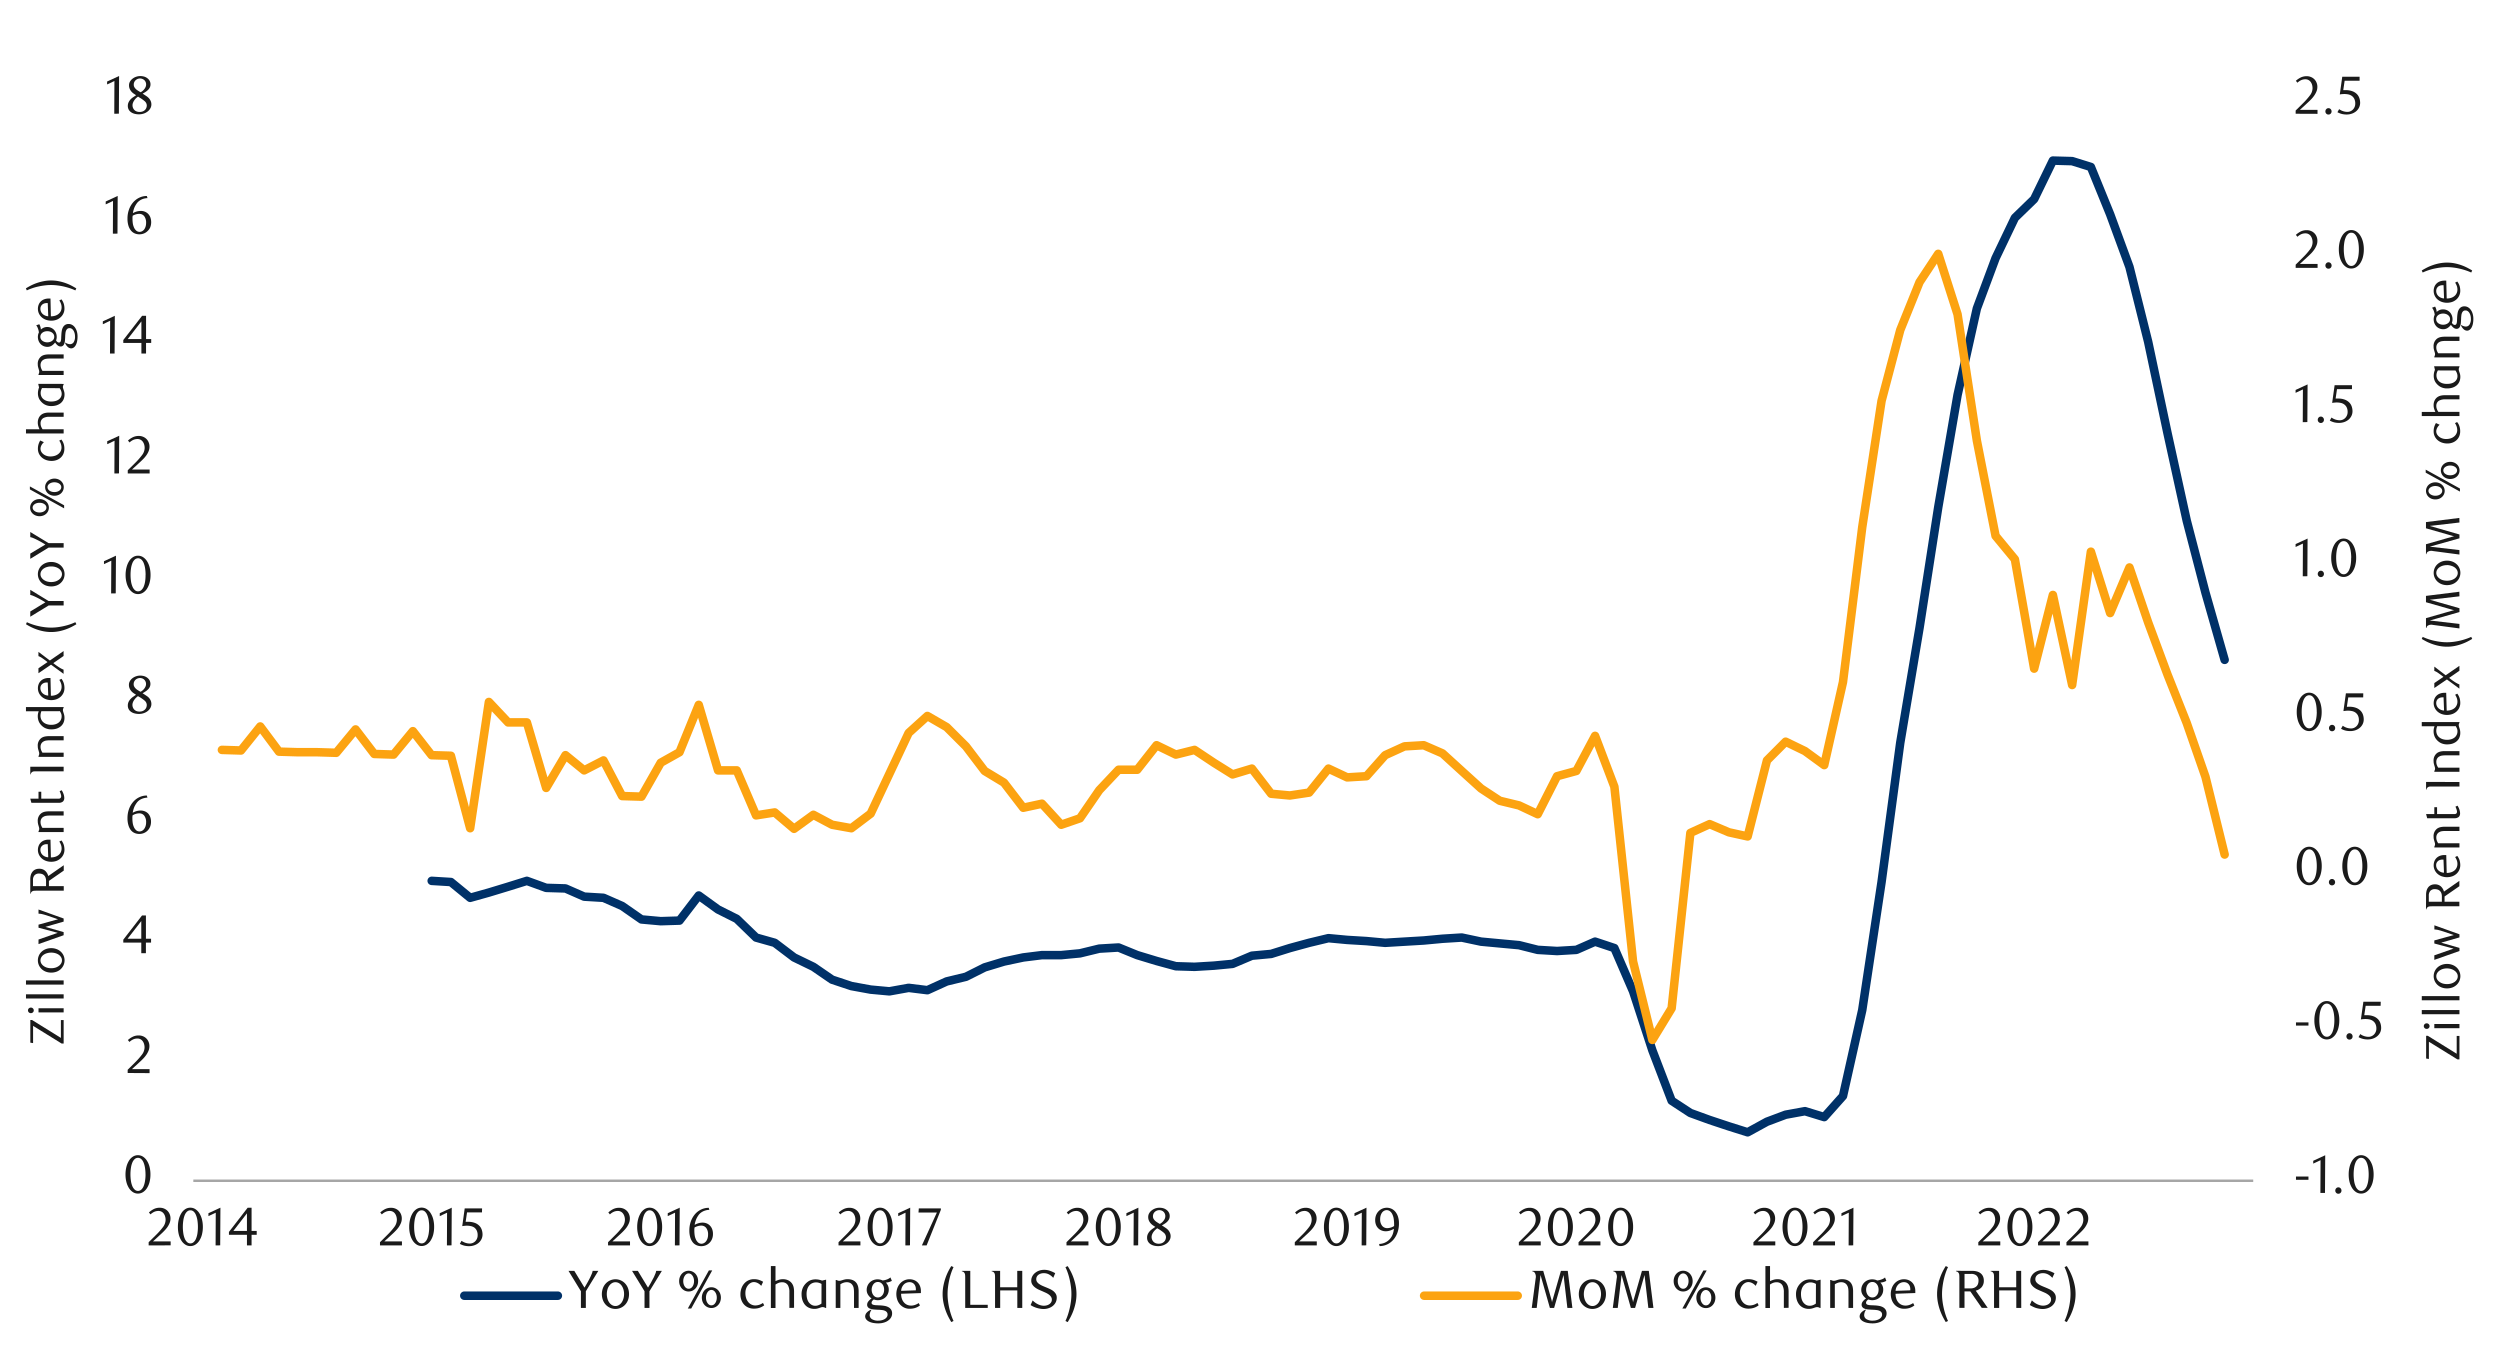 <svg id="Layer_1" data-name="Layer 1" xmlns="http://www.w3.org/2000/svg" xmlns:xlink="http://www.w3.org/1999/xlink" width="1460" height="790" viewBox="0 0 1460 790"><defs><style>.cls-1,.cls-2,.cls-3,.cls-4{fill:none;}.cls-2{stroke:#a6a6a6;stroke-width:1.42px;}.cls-2,.cls-3,.cls-4{stroke-linejoin:round;}.cls-3{stroke:#003168;}.cls-3,.cls-4{stroke-linecap:round;stroke-width:4.98px;}.cls-4{stroke:#fca311;}.cls-5{clip-path:url(#clip-path);}.cls-6{fill:#1a1a1a;}.cls-7{clip-path:url(#clip-path-30);}.cls-8{clip-path:url(#clip-path-31);}</style><clipPath id="clip-path"><rect class="cls-1" x="9.49" y="34.23" width="1441.25" height="744.82"/></clipPath><clipPath id="clip-path-30"><rect class="cls-1" x="9.49" y="34.23" width="42.64" height="744.82"/></clipPath><clipPath id="clip-path-31"><rect class="cls-1" x="9.49" y="34.23" width="1441.58" height="744.82"/></clipPath></defs><line class="cls-2" x1="112.9" y1="689.57" x2="1315.88" y2="689.57"/><polyline class="cls-3" points="252.12 514.42 263.32 515.1 274.57 524.32 285.51 521.25 296.76 517.83 307.7 514.42 318.96 518.51 330.24 518.85 341.15 523.64 352.43 524.32 363.34 529.11 374.62 536.95 385.87 537.97 396.82 537.63 408.07 522.97 419.35 531.14 430.26 536.61 441.54 547.53 452.45 550.6 463.73 559.15 475.01 564.62 485.93 572.12 497.21 575.87 508.46 577.93 519.4 578.94 530.65 576.91 541.6 578.27 552.85 573.16 564.13 570.43 575.04 564.96 586.32 561.54 597.57 559.15 608.51 557.79 619.76 557.79 630.71 556.75 641.96 554.01 653.24 553.34 664.15 557.79 675.43 561.21 686.71 564.28 697.63 564.62 708.9 563.94 719.82 562.9 731.1 558.13 742.35 557.09 753.29 553.67 764.54 550.6 775.82 547.89 786.74 548.91 798.02 549.59 808.93 550.6 820.21 549.92 831.46 549.25 842.4 548.23 853.66 547.53 864.94 549.92 875.85 550.94 887.13 551.98 898.04 554.72 909.32 555.39 920.6 554.72 931.52 549.92 942.8 553.67 953.71 578.94 964.99 613.43 976.24 642.82 987.18 649.98 998.43 654.07 1009.72 657.82 1020.63 661.26 1031.91 655.08 1042.82 650.99 1054.1 648.93 1065.35 652.38 1076.3 640.08 1087.55 589.88 1098.83 515.1 1109.74 433.82 1121.02 366.57 1131.93 296.24 1143.21 230.67 1154.49 180.14 1165.41 150.78 1176.69 127.21 1187.94 116.29 1198.88 93.79 1210.13 94.1 1221.07 97.51 1232.33 125.18 1243.61 155.91 1254.52 199.6 1265.8 252.87 1277.05 304.08 1287.99 346.1 1299.19 385.35"/><polyline class="cls-4" points="129.6 437.94 140.73 438.28 151.98 424.26 162.93 438.96 174.18 439.3 185.46 439.3 196.37 439.63 207.65 425.99 218.59 440.31 229.84 440.68 241.12 427 252.04 441.02 263.32 441.36 274.57 483.68 285.51 409.94 296.76 421.9 307.7 421.9 318.96 460.14 330.24 441.02 341.15 449.9 352.43 444.09 363.34 464.9 374.62 465.24 385.87 445.44 396.82 439.3 408.07 411.63 419.35 449.9 430.26 449.9 441.54 476.18 452.45 474.46 463.73 484.02 475.01 475.84 485.93 481.65 497.21 483.68 508.46 475.17 519.4 451.93 530.65 428.04 541.6 418.12 552.85 424.63 564.13 435.88 575.04 450.24 586.32 457.06 597.57 471.73 608.51 469.36 619.76 481.65 630.71 477.87 641.96 461.49 653.24 449.53 664.15 449.53 675.43 435.21 686.71 440.68 697.63 437.94 708.9 445.44 719.82 452.27 731.1 448.86 742.35 463.55 753.29 464.56 764.54 462.87 775.82 448.86 786.74 453.99 798.02 453.31 808.93 441.02 820.21 435.88 831.46 435.21 842.4 439.97 853.66 450.24 864.94 460.47 875.85 467.64 887.13 470.37 898.04 475.5 909.32 453.31 920.6 450.24 931.52 429.74 942.8 459.46 953.71 561.54 964.99 607.31 976.24 588.84 987.18 486.42 998.43 481.29 1009.72 486.08 1020.63 488.48 1031.91 444.09 1042.82 433.15 1054.1 438.62 1065.35 446.82 1076.3 398.32 1087.55 307.86 1098.83 234.09 1109.74 192.77 1121.02 164.77 1131.93 148.24 1143.21 183.55 1154.49 257.32 1165.41 312.96 1176.69 326.64 1187.94 390.48 1198.88 347.45 1210.13 400.04 1221.07 322.18 1232.33 358.02 1243.61 331.4 1254.52 363.49 1265.8 393.89 1277.05 422.24 1287.99 453.65 1299.19 499.05"/><g class="cls-5"><path class="cls-6" d="M1340.85,689V687.1h7.29V689Z"/><path class="cls-6" d="M1355.11,696.68l.09-19.13-4.27,2V677.9l7-3.24-.13,22Z"/><path class="cls-6" d="M1367.42,695.29a1.79,1.79,0,0,1-.52,1.32,1.74,1.74,0,0,1-1.3.54,1.67,1.67,0,0,1-1.27-.54,1.79,1.79,0,0,1-.52-1.32,1.88,1.88,0,0,1,.52-1.32,1.65,1.65,0,0,1,1.27-.56,1.72,1.72,0,0,1,1.3.56A1.88,1.88,0,0,1,1367.42,695.29Z"/><path class="cls-6" d="M1386.2,685.89a17.67,17.67,0,0,1-.55,4.5,12,12,0,0,1-1.54,3.53,7.44,7.44,0,0,1-2.32,2.32,5.49,5.49,0,0,1-2.92.81,5.34,5.34,0,0,1-2.89-.83,7.73,7.73,0,0,1-2.28-2.31,12.2,12.2,0,0,1-1.53-3.52,17.55,17.55,0,0,1-.54-4.47,18,18,0,0,1,.54-4.53,12.74,12.74,0,0,1,1.51-3.58,7.36,7.36,0,0,1,2.29-2.35,5.52,5.52,0,0,1,5.82,0,7.55,7.55,0,0,1,2.32,2.35,12.14,12.14,0,0,1,1.54,3.57A17.69,17.69,0,0,1,1386.2,685.89Zm-2.89.05a26,26,0,0,0-.28-3.87,13.59,13.59,0,0,0-.84-3.11,5.56,5.56,0,0,0-1.36-2.05,2.8,2.8,0,0,0-1.92-.74,2.76,2.76,0,0,0-1.91.74,5.62,5.62,0,0,0-1.37,2,13.19,13.19,0,0,0-.83,3.08,26.54,26.54,0,0,0,0,7.69,12.82,12.82,0,0,0,.85,3.08,5.63,5.63,0,0,0,1.38,2,2.72,2.72,0,0,0,1.88.74,2.79,2.79,0,0,0,1.9-.74,5.39,5.39,0,0,0,1.38-2,13.27,13.27,0,0,0,.84-3.06A25.12,25.12,0,0,0,1383.31,685.94Z"/></g><g class="cls-5"><path class="cls-6" d="M1340.85,598.94v-1.86h7.29v1.86Z"/><path class="cls-6" d="M1366.16,595.87a17.12,17.12,0,0,1-.55,4.5,11.8,11.8,0,0,1-1.53,3.54,7.4,7.4,0,0,1-2.32,2.31,5.45,5.45,0,0,1-2.93.82,5.31,5.31,0,0,1-2.88-.83,7.68,7.68,0,0,1-2.29-2.32,11.7,11.7,0,0,1-1.52-3.52,17,17,0,0,1-.55-4.46,17.47,17.47,0,0,1,.55-4.53,12.8,12.8,0,0,1,1.5-3.59,7.43,7.43,0,0,1,2.29-2.34,5.53,5.53,0,0,1,5.83,0,7.73,7.73,0,0,1,2.32,2.34,12.1,12.1,0,0,1,1.53,3.57A17.36,17.36,0,0,1,1366.16,595.87Zm-2.89,0a24.57,24.57,0,0,0-.28-3.86,14.14,14.14,0,0,0-.83-3.11,5.71,5.71,0,0,0-1.37-2.06,2.88,2.88,0,0,0-3.83,0,5.78,5.78,0,0,0-1.36,2,13.31,13.31,0,0,0-.84,3.08,26.61,26.61,0,0,0,0,7.7,12.6,12.6,0,0,0,.85,3.07,6,6,0,0,0,1.38,2.05,2.75,2.75,0,0,0,1.89.73,2.8,2.8,0,0,0,1.9-.73,5.76,5.76,0,0,0,1.38-2.05,13.66,13.66,0,0,0,.83-3.06A23.8,23.8,0,0,0,1363.27,595.92Z"/><path class="cls-6" d="M1373.92,605.28a1.82,1.82,0,0,1-.52,1.32,1.71,1.71,0,0,1-1.3.53,1.68,1.68,0,0,1-1.27-.53,1.82,1.82,0,0,1-.52-1.32,1.88,1.88,0,0,1,.52-1.32,1.63,1.63,0,0,1,1.27-.56,1.67,1.67,0,0,1,1.3.56A1.88,1.88,0,0,1,1373.92,605.28Z"/><path class="cls-6" d="M1390.28,587.38h-8.73l-.82,5.5.69,0,.7,0a10.68,10.68,0,0,1,4.12.69,7.18,7.18,0,0,1,2.61,1.76,6.13,6.13,0,0,1,1.35,2.37,8.8,8.8,0,0,1,.39,2.53A6.15,6.15,0,0,1,1390,603a6.65,6.65,0,0,1-1.73,2.17,7.74,7.74,0,0,1-2.51,1.38,9.07,9.07,0,0,1-3,.49,12.3,12.3,0,0,1-2.56-.27,11.12,11.12,0,0,1-2.81-1.08l1-1.79a8.2,8.2,0,0,0,4.86,1.6,4.15,4.15,0,0,0,1.68-.35,4.58,4.58,0,0,0,1.48-1,5,5,0,0,0,1-1.51,4.7,4.7,0,0,0,.39-1.94,6,6,0,0,0-.57-2.78,4.62,4.62,0,0,0-1.46-1.71,5.42,5.42,0,0,0-2-.87,11.76,11.76,0,0,0-2.28-.23,11.16,11.16,0,0,0-1.42.08c-.48,0-.91.11-1.31.17l1.45-10.36h10.14Z"/></g><g class="cls-5"><path class="cls-6" d="M1355.9,505.78a17.69,17.69,0,0,1-.55,4.51,12.19,12.19,0,0,1-1.54,3.54,7.54,7.54,0,0,1-2.32,2.32,5.57,5.57,0,0,1-2.94.82,5.27,5.27,0,0,1-2.89-.84,7.65,7.65,0,0,1-2.29-2.31,12.26,12.26,0,0,1-1.53-3.53,17.58,17.58,0,0,1-.54-4.48,18.06,18.06,0,0,1,.54-4.54,12.93,12.93,0,0,1,1.51-3.59,7.29,7.29,0,0,1,2.3-2.35,5.4,5.4,0,0,1,2.9-.83,5.49,5.49,0,0,1,2.94.83,7.66,7.66,0,0,1,2.32,2.35,12.32,12.32,0,0,1,1.54,3.58A17.77,17.77,0,0,1,1355.9,505.78Zm-2.9.05a24.61,24.61,0,0,0-.28-3.87,14.08,14.08,0,0,0-.83-3.12,5.75,5.75,0,0,0-1.37-2.06,2.8,2.8,0,0,0-1.92-.74,2.77,2.77,0,0,0-1.92.74,5.62,5.62,0,0,0-1.37,2,13.4,13.4,0,0,0-.84,3.09,26.68,26.68,0,0,0,0,7.71,13.3,13.3,0,0,0,.85,3.08,5.82,5.82,0,0,0,1.39,2,2.73,2.73,0,0,0,1.89.74,2.79,2.79,0,0,0,1.9-.74,5.57,5.57,0,0,0,1.39-2,13.76,13.76,0,0,0,.83-3.07A23.8,23.8,0,0,0,1353,505.83Z"/><path class="cls-6" d="M1363.7,515.21a1.82,1.82,0,0,1-.52,1.32,1.83,1.83,0,0,1-2.58,0,1.86,1.86,0,0,1-.52-1.32,1.94,1.94,0,0,1,.52-1.33,1.77,1.77,0,0,1,2.58,0A1.89,1.89,0,0,1,1363.7,515.21Z"/><path class="cls-6" d="M1382.52,505.78a17.26,17.26,0,0,1-.55,4.51,11.92,11.92,0,0,1-1.54,3.54,7.54,7.54,0,0,1-2.32,2.32,5.57,5.57,0,0,1-2.94.82,5.24,5.24,0,0,1-2.88-.84,7.67,7.67,0,0,1-2.3-2.31,12.25,12.25,0,0,1-1.52-3.53,17.13,17.13,0,0,1-.55-4.48,17.6,17.6,0,0,1,.55-4.54,12.93,12.93,0,0,1,1.51-3.59,7.36,7.36,0,0,1,2.29-2.35,5.43,5.43,0,0,1,2.9-.83,5.49,5.49,0,0,1,2.94.83,7.66,7.66,0,0,1,2.32,2.35,12.06,12.06,0,0,1,1.54,3.58A17.33,17.33,0,0,1,1382.52,505.78Zm-2.89.05a24.57,24.57,0,0,0-.29-3.87,13.07,13.07,0,0,0-.83-3.12,5.62,5.62,0,0,0-1.37-2.06,2.86,2.86,0,0,0-3.84,0,5.74,5.74,0,0,0-1.37,2,14,14,0,0,0-.83,3.09,26.68,26.68,0,0,0,0,7.71,12.82,12.82,0,0,0,.85,3.08,5.94,5.94,0,0,0,1.38,2,2.8,2.8,0,0,0,3.79,0,5.57,5.57,0,0,0,1.39-2,12.76,12.76,0,0,0,.83-3.07A23.75,23.75,0,0,0,1379.63,505.83Z"/></g><g class="cls-5"><path class="cls-6" d="M1355.86,415.79a17.23,17.23,0,0,1-.55,4.5,11.74,11.74,0,0,1-1.53,3.53,7.54,7.54,0,0,1-2.32,2.32,5.53,5.53,0,0,1-2.93.81,5.31,5.31,0,0,1-2.88-.83,7.76,7.76,0,0,1-2.29-2.31,12.19,12.19,0,0,1-1.52-3.52,17.11,17.11,0,0,1-.55-4.47,17.57,17.57,0,0,1,.55-4.53,13,13,0,0,1,1.5-3.58,7.36,7.36,0,0,1,2.29-2.35,5.53,5.53,0,0,1,5.83,0,7.66,7.66,0,0,1,2.32,2.35,11.88,11.88,0,0,1,1.53,3.57A17.26,17.26,0,0,1,1355.86,415.79Zm-2.89,0a24.7,24.7,0,0,0-.28-3.87,14.14,14.14,0,0,0-.83-3.11,5.66,5.66,0,0,0-1.37-2.05,2.85,2.85,0,0,0-3.83,0,5.6,5.6,0,0,0-1.36,2,13.17,13.17,0,0,0-.84,3.08,26.54,26.54,0,0,0,0,7.69,12.82,12.82,0,0,0,.85,3.08,5.89,5.89,0,0,0,1.38,2,2.76,2.76,0,0,0,1.89.74,2.81,2.81,0,0,0,1.9-.74,5.63,5.63,0,0,0,1.38-2,13.81,13.81,0,0,0,.83-3.06A23.89,23.89,0,0,0,1353,415.84Z"/><path class="cls-6" d="M1363.75,425.19a1.83,1.83,0,0,1-.52,1.32,1.74,1.74,0,0,1-1.31.54,1.7,1.7,0,0,1-1.27-.54,1.83,1.83,0,0,1-.52-1.32,1.93,1.93,0,0,1,.52-1.32,1.68,1.68,0,0,1,1.27-.56,1.72,1.72,0,0,1,1.31.56A1.93,1.93,0,0,1,1363.75,425.19Z"/><path class="cls-6" d="M1380.11,407.29h-8.73l-.82,5.5.69-.05h.69a10.76,10.76,0,0,1,4.13.69,7.05,7.05,0,0,1,2.61,1.76,6.13,6.13,0,0,1,1.35,2.37,8.8,8.8,0,0,1,.39,2.53,6.21,6.21,0,0,1-.64,2.84,6.64,6.64,0,0,1-1.73,2.16,8,8,0,0,1-2.51,1.39,9.42,9.42,0,0,1-3,.48,13,13,0,0,1-2.56-.26,10.68,10.68,0,0,1-2.81-1.09l1-1.79a8.25,8.25,0,0,0,4.87,1.6,4.38,4.38,0,0,0,1.68-.34,4.87,4.87,0,0,0,1.48-1,5,5,0,0,0,1-1.51,4.78,4.78,0,0,0,.39-1.95,6,6,0,0,0-.56-2.78,4.72,4.72,0,0,0-1.46-1.71,5.31,5.31,0,0,0-2-.86,11.19,11.19,0,0,0-2.28-.24,13.55,13.55,0,0,0-1.43.08c-.47.05-.9.11-1.3.17l1.44-10.36h10.15Z"/></g><g class="cls-5"><path class="cls-6" d="M1344.81,336.56l.09-19.12-4.27,2v-1.7l7-3.23-.13,22Z"/><path class="cls-6" d="M1357.18,335.18a1.82,1.82,0,0,1-.52,1.32,1.71,1.71,0,0,1-1.3.53,1.68,1.68,0,0,1-1.27-.53,1.82,1.82,0,0,1-.52-1.32,1.88,1.88,0,0,1,.52-1.32,1.67,1.67,0,0,1,1.27-.56,1.7,1.7,0,0,1,1.3.56A1.88,1.88,0,0,1,1357.18,335.18Z"/><path class="cls-6" d="M1376,325.78a17.1,17.1,0,0,1-.55,4.49,11.8,11.8,0,0,1-1.53,3.54,7.4,7.4,0,0,1-2.32,2.31,5.47,5.47,0,0,1-2.93.82,5.29,5.29,0,0,1-2.88-.83,7.68,7.68,0,0,1-2.29-2.32,11.7,11.7,0,0,1-1.52-3.52,17,17,0,0,1-.55-4.46,17.47,17.47,0,0,1,.55-4.53,12.51,12.51,0,0,1,1.5-3.59,7.43,7.43,0,0,1,2.29-2.34,5.4,5.4,0,0,1,2.9-.83,5.48,5.48,0,0,1,2.93.83,7.73,7.73,0,0,1,2.32,2.34,12.1,12.1,0,0,1,1.53,3.57A17.39,17.39,0,0,1,1376,325.78Zm-2.89,0a24.57,24.57,0,0,0-.28-3.86,14.14,14.14,0,0,0-.83-3.11,5.84,5.84,0,0,0-1.37-2.06,2.88,2.88,0,0,0-3.83,0,5.79,5.79,0,0,0-1.37,2,13.85,13.85,0,0,0-.83,3.08,26.61,26.61,0,0,0,0,7.7,12.6,12.6,0,0,0,.85,3.07,6,6,0,0,0,1.38,2.05,2.71,2.71,0,0,0,1.88.73,2.8,2.8,0,0,0,1.91-.73,5.76,5.76,0,0,0,1.38-2.05,13.66,13.66,0,0,0,.83-3.06A23.8,23.8,0,0,0,1373.07,325.82Z"/></g><g class="cls-5"><path class="cls-6" d="M1344.81,246.55l.09-19.13-4.27,2v-1.69l7-3.24-.13,22Z"/><path class="cls-6" d="M1357.18,245.17a1.78,1.78,0,0,1-.52,1.31,1.72,1.72,0,0,1-1.3.54,1.69,1.69,0,0,1-1.27-.54,1.78,1.78,0,0,1-.52-1.31,1.85,1.85,0,0,1,.52-1.32,1.64,1.64,0,0,1,1.27-.57,1.68,1.68,0,0,1,1.3.57A1.85,1.85,0,0,1,1357.18,245.17Z"/><path class="cls-6" d="M1373.54,227.26h-8.73l-.81,5.5.69,0h.69a10.76,10.76,0,0,1,4.13.69,7.13,7.13,0,0,1,2.6,1.76,6.13,6.13,0,0,1,1.35,2.37,8.49,8.49,0,0,1,.4,2.53,6.21,6.21,0,0,1-.65,2.84,6.75,6.75,0,0,1-1.72,2.17,8.19,8.19,0,0,1-2.52,1.38,9.33,9.33,0,0,1-3,.48,12.9,12.9,0,0,1-2.55-.26,10.87,10.87,0,0,1-2.82-1.09l1-1.79a8.23,8.23,0,0,0,4.87,1.6,4.3,4.3,0,0,0,1.67-.34,4.58,4.58,0,0,0,1.48-1,4.9,4.9,0,0,0,1-1.51,4.78,4.78,0,0,0,.39-1.95,6,6,0,0,0-.57-2.78,4.62,4.62,0,0,0-1.46-1.71,5.18,5.18,0,0,0-2-.86,11,11,0,0,0-2.27-.24,13.55,13.55,0,0,0-1.43.08c-.47.05-.91.11-1.3.17l1.44-10.36h10.14Z"/></g><g class="cls-5"><path class="cls-6" d="M1340.67,156.45v-1.89l4.15-4.12a40.35,40.35,0,0,0,4.17-4.71,7.07,7.07,0,0,0,1.56-4.2,7,7,0,0,0-.3-2.09,5.55,5.55,0,0,0-.83-1.67,3.69,3.69,0,0,0-3.06-1.49,5.87,5.87,0,0,0-2.55.55,7.55,7.55,0,0,0-2.1,1.46l-.92-1.13a12.39,12.39,0,0,1,3-2.06,8,8,0,0,1,3.34-.68,6.47,6.47,0,0,1,2.42.45,5.92,5.92,0,0,1,3.32,3.27,6.34,6.34,0,0,1,.49,2.53,6.93,6.93,0,0,1-.55,2.75,13.45,13.45,0,0,1-1.35,2.44,18.45,18.45,0,0,1-1.7,2.06c-.6.61-1.14,1.14-1.62,1.58l-5,4.62h10.33v2.33Z"/><path class="cls-6" d="M1361.66,155.06a1.87,1.87,0,0,1-.52,1.33,1.77,1.77,0,0,1-1.31.53,1.71,1.71,0,0,1-1.27-.53,1.82,1.82,0,0,1-.52-1.33,1.88,1.88,0,0,1,.52-1.32,1.67,1.67,0,0,1,1.27-.56,1.72,1.72,0,0,1,1.31.56A1.93,1.93,0,0,1,1361.66,155.06Z"/><path class="cls-6" d="M1380.48,145.64a17.69,17.69,0,0,1-.55,4.51,12.19,12.19,0,0,1-1.54,3.54,7.54,7.54,0,0,1-2.32,2.32,5.59,5.59,0,0,1-2.94.82,5.27,5.27,0,0,1-2.89-.84,7.65,7.65,0,0,1-2.29-2.31,12.26,12.26,0,0,1-1.53-3.53,17.58,17.58,0,0,1-.54-4.48,18.06,18.06,0,0,1,.54-4.54,12.93,12.93,0,0,1,1.51-3.59,7.36,7.36,0,0,1,2.29-2.35,5.35,5.35,0,0,1,2.91-.83,5.43,5.43,0,0,1,2.94.83,7.66,7.66,0,0,1,2.32,2.35,12.32,12.32,0,0,1,1.54,3.58A17.77,17.77,0,0,1,1380.48,145.64Zm-2.9.05a24.61,24.61,0,0,0-.28-3.87,13.54,13.54,0,0,0-.84-3.12,5.61,5.61,0,0,0-1.36-2.06,2.8,2.8,0,0,0-1.92-.74,2.77,2.77,0,0,0-1.92.74,5.49,5.49,0,0,0-1.37,2,13.27,13.27,0,0,0-.84,3.09,26.68,26.68,0,0,0,0,7.71,13.3,13.3,0,0,0,.85,3.08,5.82,5.82,0,0,0,1.39,2.05,2.73,2.73,0,0,0,1.89.74,2.81,2.81,0,0,0,1.9-.74,5.43,5.43,0,0,0,1.38-2.05,13.22,13.22,0,0,0,.84-3.07A23.8,23.8,0,0,0,1377.58,145.69Z"/></g><g class="cls-5"><path class="cls-6" d="M1340.66,66.43V64.55l4.15-4.11a41,41,0,0,0,4.16-4.7,7,7,0,0,0,1.55-4.19,7.28,7.28,0,0,0-.29-2.09,5.29,5.29,0,0,0-.84-1.66,3.61,3.61,0,0,0-1.3-1.1,3.78,3.78,0,0,0-1.74-.4,6,6,0,0,0-2.55.55,8.16,8.16,0,0,0-2.1,1.46l-.91-1.13a12.38,12.38,0,0,1,3-2,8,8,0,0,1,3.33-.68,6.28,6.28,0,0,1,2.42.46,5.89,5.89,0,0,1,3.31,3.26,6.26,6.26,0,0,1,.49,2.52,6.88,6.88,0,0,1-.55,2.74,13,13,0,0,1-1.35,2.43,16.64,16.64,0,0,1-1.7,2.06c-.59.61-1.13,1.14-1.61,1.58l-5,4.61h10.3v2.32Z"/><path class="cls-6" d="M1361.64,65.05a1.79,1.79,0,0,1-.52,1.32,1.71,1.71,0,0,1-1.3.53,1.68,1.68,0,0,1-1.27-.53,1.79,1.79,0,0,1-.52-1.32,1.88,1.88,0,0,1,.52-1.32,1.67,1.67,0,0,1,1.27-.56,1.7,1.7,0,0,1,1.3.56A1.88,1.88,0,0,1,1361.64,65.05Z"/><path class="cls-6" d="M1378,47.15h-8.73l-.81,5.5.69,0,.69,0a10.75,10.75,0,0,1,4.13.7,7.12,7.12,0,0,1,2.6,1.75,6.24,6.24,0,0,1,1.35,2.38,8.43,8.43,0,0,1,.4,2.52,6.15,6.15,0,0,1-.65,2.84,6.65,6.65,0,0,1-1.72,2.17,7.79,7.79,0,0,1-2.52,1.38,9.07,9.07,0,0,1-3,.49,12.21,12.21,0,0,1-2.55-.27,10.8,10.8,0,0,1-2.82-1.08l1-1.79a8.23,8.23,0,0,0,4.87,1.6,4.3,4.3,0,0,0,1.67-.34,4.61,4.61,0,0,0,1.48-1,4.85,4.85,0,0,0,1-1.5,4.78,4.78,0,0,0,.39-2,6,6,0,0,0-.57-2.78,4.62,4.62,0,0,0-1.46-1.71,5.35,5.35,0,0,0-2-.87,11.73,11.73,0,0,0-2.27-.23,13.55,13.55,0,0,0-1.43.08c-.47,0-.91.11-1.3.17l1.44-10.36H1378Z"/></g><g class="cls-5"><path class="cls-6" d="M87.86,685.89a17.68,17.68,0,0,1-.54,4.5,12,12,0,0,1-1.54,3.53,7.54,7.54,0,0,1-2.32,2.32,5.53,5.53,0,0,1-2.93.81,5.34,5.34,0,0,1-2.88-.83,7.76,7.76,0,0,1-2.29-2.31,12.19,12.19,0,0,1-1.52-3.52,17.54,17.54,0,0,1-.55-4.47,18,18,0,0,1,.55-4.53,12.74,12.74,0,0,1,1.51-3.58,7.34,7.34,0,0,1,2.28-2.35,5.53,5.53,0,0,1,5.83,0,7.66,7.66,0,0,1,2.32,2.35,12.14,12.14,0,0,1,1.54,3.57A17.7,17.7,0,0,1,87.86,685.89Zm-2.88.05a24.66,24.66,0,0,0-.29-3.87,13.61,13.61,0,0,0-.83-3.11,5.69,5.69,0,0,0-1.36-2.05,2.86,2.86,0,0,0-3.84,0,5.6,5.6,0,0,0-1.36,2,12.72,12.72,0,0,0-.83,3.08,25.63,25.63,0,0,0,0,7.69,12.83,12.83,0,0,0,.84,3.08,5.77,5.77,0,0,0,1.39,2,2.72,2.72,0,0,0,1.88.74,2.81,2.81,0,0,0,1.9-.74,5.63,5.63,0,0,0,1.38-2,13.29,13.29,0,0,0,.83-3.06A23.84,23.84,0,0,0,85,685.94Z"/></g><g class="cls-5"><path class="cls-6" d="M74.56,626.63v-1.88l4.15-4.12a42,42,0,0,0,4.16-4.69,7.16,7.16,0,0,0,1.55-4.2,6.88,6.88,0,0,0-.3-2.08,5.12,5.12,0,0,0-.83-1.67,3.72,3.72,0,0,0-1.3-1.1,3.78,3.78,0,0,0-1.74-.39,5.84,5.84,0,0,0-2.55.55,7.92,7.92,0,0,0-2.1,1.46l-.91-1.13a12.1,12.1,0,0,1,3-2,7.81,7.81,0,0,1,3.33-.68,6.47,6.47,0,0,1,2.42.45,6,6,0,0,1,2,1.29,6,6,0,0,1,1.33,2,6.31,6.31,0,0,1,.49,2.53,6.91,6.91,0,0,1-.55,2.74,13,13,0,0,1-1.35,2.43,16.53,16.53,0,0,1-1.7,2.05c-.59.62-1.13,1.15-1.61,1.59l-5,4.6h10.3v2.33Z"/></g><g class="cls-5"><path class="cls-6" d="M85.21,550.48v6.18h-2.7v-6.18H72v-1.7l10.93-14.13h2.29v13.56h3v2.27Zm-2.7-12.57-8,10.3h8Z"/></g><g class="cls-5"><path class="cls-6" d="M86.09,465.82a9.88,9.88,0,0,0-2.91.57,8,8,0,0,0-2.06,1.13A6.87,6.87,0,0,0,79.74,469a16.87,16.87,0,0,0-.91,1.46,11,11,0,0,0-.81,2,12.08,12.08,0,0,0-.51,2.18,9.92,9.92,0,0,1,2.41-1,8.78,8.78,0,0,1,2.24-.29,6.21,6.21,0,0,1,2.32.43A5.78,5.78,0,0,1,86.42,475a6.18,6.18,0,0,1,1.3,2.08,7.77,7.77,0,0,1,.47,2.79,7.56,7.56,0,0,1-.58,3.06,6.86,6.86,0,0,1-1.54,2.25,6.51,6.51,0,0,1-2.18,1.38,7.09,7.09,0,0,1-5.23-.06,5.78,5.78,0,0,1-2.22-1.67A8.53,8.53,0,0,1,75,481.92a14,14,0,0,1-.55-4.13,15.47,15.47,0,0,1,.88-5.28,13.15,13.15,0,0,1,2.41-4.17,10.77,10.77,0,0,1,3.58-2.75,10.1,10.1,0,0,1,4.44-1Zm-8.67,10.34c0,.29-.08.59-.1.91s0,.62,0,.94a17.06,17.06,0,0,0,.19,2.61,8.1,8.1,0,0,0,.53,2,5.55,5.55,0,0,0,1.47,2.23,3,3,0,0,0,1.94.72,3.18,3.18,0,0,0,1.46-.36,3.6,3.6,0,0,0,1.23-1.05,5.59,5.59,0,0,0,.86-1.67,6.72,6.72,0,0,0,.33-2.17,6.19,6.19,0,0,0-1.11-4A3.58,3.58,0,0,0,81.3,475a6.75,6.75,0,0,0-1.86.27A8.56,8.56,0,0,0,77.42,476.16Z"/></g><g class="cls-5"><path class="cls-6" d="M79.44,405.73c-.43-.27-.9-.57-1.39-.91a7.2,7.2,0,0,1-1.35-1.19,6.43,6.43,0,0,1-1-1.59,4.92,4.92,0,0,1-.41-2.12,4.17,4.17,0,0,1,.55-2.1,5.92,5.92,0,0,1,1.46-1.7,7.32,7.32,0,0,1,2.1-1.14,7.05,7.05,0,0,1,2.47-.43,8,8,0,0,1,2.34.33,5.62,5.62,0,0,1,1.89,1,4.75,4.75,0,0,1,1.28,1.51,4.46,4.46,0,0,1,.1,3.77,5.08,5.08,0,0,1-1,1.42,8.43,8.43,0,0,1-1.46,1.2c-.56.36-1.15.73-1.76,1.08l.62.38c.55.35,1.09.72,1.63,1.08A8.07,8.07,0,0,1,87,407.54a6.22,6.22,0,0,1,1,1.58,4.87,4.87,0,0,1,.41,2.05,4.58,4.58,0,0,1-.57,2.21,6.09,6.09,0,0,1-1.53,1.84A7.74,7.74,0,0,1,84,416.47a8.33,8.33,0,0,1-2.86.47,10,10,0,0,1-2.49-.3,6.09,6.09,0,0,1-2.07-.91,4.39,4.39,0,0,1-1.41-1.53,4.32,4.32,0,0,1-.52-2.16,5,5,0,0,1,.5-2.26,7.2,7.2,0,0,1,1.24-1.72A9.88,9.88,0,0,1,78,406.75C78.51,406.39,79,406.05,79.44,405.73Zm1.11.82a12.87,12.87,0,0,0-1.22,1.05,8.12,8.12,0,0,0-1,1.24,5.69,5.69,0,0,0-.72,1.38,4.17,4.17,0,0,0-.27,1.45,4.06,4.06,0,0,0,.27,1.46,3.64,3.64,0,0,0,2.07,2.12,4.71,4.71,0,0,0,1.8.31,4.94,4.94,0,0,0,1.83-.31,3.94,3.94,0,0,0,1.33-.87,3.44,3.44,0,0,0,.82-1.25,4.28,4.28,0,0,0,.26-1.46,3.52,3.52,0,0,0-1.35-2.58q-.46-.4-1-.78c-.34-.25-.69-.49-1-.71l-1-.6ZM82.09,404a6.85,6.85,0,0,0,1.21-.83,6.25,6.25,0,0,0,1-1.08,5.68,5.68,0,0,0,.72-1.26,3.61,3.61,0,0,0,.27-1.38,3.56,3.56,0,0,0-.76-2.2,3.38,3.38,0,0,0-1.14-.92,3.88,3.88,0,0,0-4.23.64,3.42,3.42,0,0,0-1.1,2.64,2.73,2.73,0,0,0,.32,1.33,5.17,5.17,0,0,0,.8,1.09,6.66,6.66,0,0,0,1.11.91l1.26.78Z"/></g><g class="cls-5"><path class="cls-6" d="M64.9,346.57l.1-19.12-4.28,2v-1.7l7-3.23-.13,22Z"/><path class="cls-6" d="M87.92,335.79a17.1,17.1,0,0,1-.55,4.49,12.21,12.21,0,0,1-1.53,3.54,7.5,7.5,0,0,1-2.32,2.31,5.47,5.47,0,0,1-2.93.82,5.34,5.34,0,0,1-2.89-.83,7.73,7.73,0,0,1-2.28-2.31,11.87,11.87,0,0,1-1.52-3.53,17,17,0,0,1-.55-4.46,17.47,17.47,0,0,1,.55-4.53,12.45,12.45,0,0,1,1.5-3.58,7.36,7.36,0,0,1,2.29-2.35,5.4,5.4,0,0,1,2.9-.83,5.48,5.48,0,0,1,2.93.83,7.77,7.77,0,0,1,2.32,2.35,12.46,12.46,0,0,1,1.53,3.56A17.39,17.39,0,0,1,87.92,335.79Zm-2.89,0a24.66,24.66,0,0,0-.28-3.86,14.14,14.14,0,0,0-.83-3.11,5.7,5.7,0,0,0-1.37-2.05,2.85,2.85,0,0,0-3.83,0,5.62,5.62,0,0,0-1.37,2,13.76,13.76,0,0,0-.83,3.07,26.61,26.61,0,0,0,0,7.7,12.82,12.82,0,0,0,.85,3.08,5.72,5.72,0,0,0,1.38,2,2.71,2.71,0,0,0,1.88.73,2.76,2.76,0,0,0,1.9-.73,5.61,5.61,0,0,0,1.39-2,13.76,13.76,0,0,0,.83-3.07A23.71,23.71,0,0,0,85,335.83Z"/></g><g class="cls-5"><path class="cls-6" d="M66.8,276.52l.09-19.12-4.27,2v-1.7l7-3.23-.12,22Z"/><path class="cls-6" d="M74.61,276.52v-1.88l4.15-4.11a41,41,0,0,0,4.16-4.7,7.06,7.06,0,0,0,1.56-4.19,6.94,6.94,0,0,0-.3-2.09,5.29,5.29,0,0,0-.84-1.66,3.61,3.61,0,0,0-1.3-1.1,3.66,3.66,0,0,0-1.74-.4,6,6,0,0,0-2.55.55,8.16,8.16,0,0,0-2.1,1.46l-.91-1.13a12.58,12.58,0,0,1,3-2,8,8,0,0,1,3.33-.68,6.28,6.28,0,0,1,2.42.46,6,6,0,0,1,2,1.28,5.8,5.8,0,0,1,1.33,2,6.26,6.26,0,0,1,.49,2.52,6.88,6.88,0,0,1-.55,2.74A12,12,0,0,1,85.4,266,17.52,17.52,0,0,1,83.71,268c-.6.61-1.14,1.14-1.62,1.58l-5,4.61h10.3v2.32Z"/></g><g class="cls-5"><path class="cls-6" d="M64.23,206.48l.1-19.17-4.28,2.05v-1.7l7-3.24-.13,22.06Z"/><path class="cls-6" d="M85.29,200.28v6.2H82.58v-6.2H72v-1.7L83,184.42h2.3V198h3v2.27Zm-2.71-12.59-8,10.32h8Z"/></g><g class="cls-5"><path class="cls-6" d="M65.92,136.48,66,117.36l-4.27,2v-1.69l7-3.24-.12,22Z"/><path class="cls-6" d="M86.14,115.7a9.58,9.58,0,0,0-2.91.56,8,8,0,0,0-2,1.13,6.39,6.39,0,0,0-1.38,1.43,14.73,14.73,0,0,0-.91,1.46,10.24,10.24,0,0,0-.82,2,12.09,12.09,0,0,0-.5,2.19,9.39,9.39,0,0,1,2.4-1,9.25,9.25,0,0,1,2.24-.29,6.07,6.07,0,0,1,2.33.44,5.66,5.66,0,0,1,1.93,1.28,6,6,0,0,1,1.3,2.08,8.43,8.43,0,0,1-.11,5.85A6.72,6.72,0,0,1,86.12,135a6.32,6.32,0,0,1-2.18,1.38,7.09,7.09,0,0,1-5.23-.06,5.82,5.82,0,0,1-2.21-1.67A8.19,8.19,0,0,1,75,131.79a13.68,13.68,0,0,1-.55-4.13,15.32,15.32,0,0,1,.88-5.28,13,13,0,0,1,2.4-4.17,11,11,0,0,1,3.58-2.75,10.1,10.1,0,0,1,4.44-1ZM77.47,126c0,.29-.07.59-.09.91s0,.63,0,.94a18.44,18.44,0,0,0,.18,2.61,8.52,8.52,0,0,0,.54,2,5.29,5.29,0,0,0,1.47,2.23,3,3,0,0,0,1.94.72,3.14,3.14,0,0,0,1.45-.36,3.72,3.72,0,0,0,1.24-1.05A5.83,5.83,0,0,0,85,132.4a7,7,0,0,0,.32-2.17,6.19,6.19,0,0,0-1.11-4,3.57,3.57,0,0,0-2.89-1.33,6.83,6.83,0,0,0-1.86.26A8.56,8.56,0,0,0,77.47,126Z"/></g><g class="cls-5"><path class="cls-6" d="M66.73,66.43l.09-19.12-4.27,2v-1.7l7-3.23-.12,22Z"/><path class="cls-6" d="M79.5,55.6c-.44-.27-.91-.58-1.4-.91a7.19,7.19,0,0,1-1.34-1.19,6.18,6.18,0,0,1-1-1.59,5.11,5.11,0,0,1-.41-2.12,4.14,4.14,0,0,1,.55-2.1A5.81,5.81,0,0,1,77.35,46a7.34,7.34,0,0,1,4.56-1.57,8.09,8.09,0,0,1,2.35.33,5.81,5.81,0,0,1,1.89,1,4.93,4.93,0,0,1,1.27,1.5,4.19,4.19,0,0,1,.47,2A4.24,4.24,0,0,1,87.53,51a5.16,5.16,0,0,1-1,1.43,8.43,8.43,0,0,1-1.46,1.2c-.56.36-1.15.72-1.76,1.08l.63.38,1.63,1.08A8,8,0,0,1,87,57.41a6.22,6.22,0,0,1,1,1.58,4.86,4.86,0,0,1,.41,2,4.61,4.61,0,0,1-.57,2.22,5.8,5.8,0,0,1-1.53,1.83,7.61,7.61,0,0,1-2.3,1.26,8.68,8.68,0,0,1-2.87.47,10,10,0,0,1-2.49-.3,6.48,6.48,0,0,1-2.07-.91,4.62,4.62,0,0,1-1.41-1.54,4.36,4.36,0,0,1-.52-2.15,4.8,4.8,0,0,1,.51-2.26,7.14,7.14,0,0,1,1.23-1.73A10.38,10.38,0,0,1,78,56.62Zm1.11.82a11.82,11.82,0,0,0-1.23,1,8.12,8.12,0,0,0-1,1.24,6.49,6.49,0,0,0-.72,1.38,4.06,4.06,0,0,0,0,2.91,3.87,3.87,0,0,0,.78,1.25,3.52,3.52,0,0,0,1.29.86,4.76,4.76,0,0,0,1.81.32,4.89,4.89,0,0,0,1.82-.32,3.68,3.68,0,0,0,1.33-.86A3.53,3.53,0,0,0,85.46,63a4.12,4.12,0,0,0,.27-1.47A3.5,3.5,0,0,0,84.38,59c-.32-.27-.65-.53-1-.79s-.69-.48-1-.7l-1-.6Zm1.54-2.55a7.81,7.81,0,0,0,1.2-.83,6.63,6.63,0,0,0,1-1.08,5.31,5.31,0,0,0,.72-1.26,3.62,3.62,0,0,0-.48-3.58,3.73,3.73,0,0,0-5.37-.28,3.38,3.38,0,0,0-1.1,2.64,2.75,2.75,0,0,0,.31,1.33,4.87,4.87,0,0,0,.8,1.08,6.27,6.27,0,0,0,1.12.91c.42.28.83.54,1.25.79Z"/></g><g class="cls-5"><path class="cls-6" d="M86.81,727.33v-1.88L91,721.33a41.1,41.1,0,0,0,4.16-4.69,7.14,7.14,0,0,0,1.55-4.2,6.92,6.92,0,0,0-.3-2.08,5.12,5.12,0,0,0-.83-1.67,3.82,3.82,0,0,0-1.3-1.1,3.78,3.78,0,0,0-1.74-.39,5.84,5.84,0,0,0-2.55.55,7.92,7.92,0,0,0-2.1,1.46l-.91-1.13A12.1,12.1,0,0,1,90,706a7.81,7.81,0,0,1,3.33-.68,6.47,6.47,0,0,1,2.42.45,6.11,6.11,0,0,1,2,1.29,6,6,0,0,1,1.33,2,6.34,6.34,0,0,1,.49,2.53,6.91,6.91,0,0,1-.55,2.74,13,13,0,0,1-1.35,2.43,16.53,16.53,0,0,1-1.7,2c-.59.62-1.13,1.15-1.61,1.59l-5,4.61h10.3v2.32Z"/><path class="cls-6" d="M118.47,716.54a17.55,17.55,0,0,1-.55,4.5,12.19,12.19,0,0,1-1.54,3.54,7.62,7.62,0,0,1-2.32,2.31,5.51,5.51,0,0,1-2.93.82,5.26,5.26,0,0,1-2.88-.84,7.53,7.53,0,0,1-2.29-2.31,12.34,12.34,0,0,1-1.52-3.52,17.44,17.44,0,0,1-.54-4.47,17.9,17.9,0,0,1,.54-4.52,12.81,12.81,0,0,1,1.51-3.59,7.23,7.23,0,0,1,2.29-2.34,5.28,5.28,0,0,1,2.89-.83,5.34,5.34,0,0,1,2.93.83,7.62,7.62,0,0,1,2.32,2.34,12.38,12.38,0,0,1,1.54,3.57A17.75,17.75,0,0,1,118.47,716.54Zm-2.89.05a25.84,25.84,0,0,0-.28-3.86,13.45,13.45,0,0,0-.84-3.11,5.61,5.61,0,0,0-1.36-2.06,2.8,2.8,0,0,0-1.92-.74,2.76,2.76,0,0,0-1.91.74,5.62,5.62,0,0,0-1.37,2,13.33,13.33,0,0,0-.83,3.08,25.63,25.63,0,0,0,0,7.69,12.69,12.69,0,0,0,.85,3.08,5.63,5.63,0,0,0,1.38,2,2.68,2.68,0,0,0,1.88.74,2.74,2.74,0,0,0,1.9-.74,5.39,5.39,0,0,0,1.38-2,13.27,13.27,0,0,0,.84-3.06A25,25,0,0,0,115.58,716.59Z"/><path class="cls-6" d="M125.91,727.33l.09-19.12-4.27,2v-1.7l7-3.23-.13,22Z"/><path class="cls-6" d="M146.92,721.14v6.19h-2.7v-6.19H133.7v-1.69l10.93-14.13h2.29v13.56h3v2.26Zm-2.7-12.56-7.95,10.3h7.95Z"/></g><g class="cls-5"><path class="cls-6" d="M221.91,727.33v-1.88l4.15-4.12a41.1,41.1,0,0,0,4.16-4.69,7.14,7.14,0,0,0,1.55-4.2,6.92,6.92,0,0,0-.3-2.08,5.33,5.33,0,0,0-.83-1.67,3.65,3.65,0,0,0-3-1.49,5.84,5.84,0,0,0-2.55.55,7.92,7.92,0,0,0-2.1,1.46l-.91-1.13a12.1,12.1,0,0,1,3-2.05,7.81,7.81,0,0,1,3.33-.68,6.47,6.47,0,0,1,2.42.45,6.11,6.11,0,0,1,2,1.29,6,6,0,0,1,1.33,2,6.34,6.34,0,0,1,.49,2.53,6.91,6.91,0,0,1-.55,2.74,13,13,0,0,1-1.35,2.43,16.53,16.53,0,0,1-1.7,2c-.59.62-1.13,1.15-1.61,1.59l-5,4.61h10.3v2.32Z"/><path class="cls-6" d="M253.53,716.54A17.57,17.57,0,0,1,253,721a12.19,12.19,0,0,1-1.54,3.54,7.62,7.62,0,0,1-2.32,2.31,5.53,5.53,0,0,1-2.93.82,5.26,5.26,0,0,1-2.88-.84,7.53,7.53,0,0,1-2.29-2.31,12.07,12.07,0,0,1-1.52-3.52,17.43,17.43,0,0,1-.55-4.47,17.88,17.88,0,0,1,.55-4.52,12.81,12.81,0,0,1,1.51-3.59,7.3,7.3,0,0,1,2.28-2.34,5.53,5.53,0,0,1,5.83,0,7.62,7.62,0,0,1,2.32,2.34A12.38,12.38,0,0,1,253,712,17.76,17.76,0,0,1,253.53,716.54Zm-2.88.05a24.53,24.53,0,0,0-.29-3.86,13.47,13.47,0,0,0-.83-3.11,5.73,5.73,0,0,0-1.36-2.06,2.86,2.86,0,0,0-3.84,0,5.6,5.6,0,0,0-1.36,2,12.85,12.85,0,0,0-.83,3.08,25.63,25.63,0,0,0,0,7.69,12.7,12.7,0,0,0,.84,3.08,5.77,5.77,0,0,0,1.39,2,2.68,2.68,0,0,0,1.88.74,2.76,2.76,0,0,0,1.9-.74,5.63,5.63,0,0,0,1.38-2,13.29,13.29,0,0,0,.83-3.06A23.75,23.75,0,0,0,250.65,716.59Z"/><path class="cls-6" d="M261,727.33l.09-19.12-4.27,2v-1.7l7-3.23-.12,22Z"/><path class="cls-6" d="M281.48,708.05h-8.73l-.81,5.49.69,0,.69,0a10.76,10.76,0,0,1,4.13.69,7,7,0,0,1,2.6,1.76,6.13,6.13,0,0,1,1.35,2.37,8.49,8.49,0,0,1,.4,2.53,6.18,6.18,0,0,1-.65,2.84,6.75,6.75,0,0,1-1.72,2.17,7.79,7.79,0,0,1-2.52,1.38,9.32,9.32,0,0,1-3,.49,12.23,12.23,0,0,1-2.56-.27,11,11,0,0,1-2.81-1.08l1-1.79a8.32,8.32,0,0,0,4.87,1.6,4.4,4.4,0,0,0,1.68-.35,4.64,4.64,0,0,0,1.47-1,4.78,4.78,0,0,0,1-1.51,4.72,4.72,0,0,0,.39-2,6,6,0,0,0-.56-2.77A4.77,4.77,0,0,0,277,716.9a5.61,5.61,0,0,0-2.05-.86,11,11,0,0,0-2.27-.24,13.55,13.55,0,0,0-1.43.08c-.47.06-.91.11-1.3.18l1.44-10.37h10.14Z"/></g><g class="cls-5"><path class="cls-6" d="M355.1,727.33v-1.88l4.15-4.12a41.1,41.1,0,0,0,4.16-4.69,7.14,7.14,0,0,0,1.55-4.2,6.92,6.92,0,0,0-.3-2.08,5.33,5.33,0,0,0-.83-1.67,3.65,3.65,0,0,0-3-1.49,5.84,5.84,0,0,0-2.55.55,7.92,7.92,0,0,0-2.1,1.46l-.91-1.13a12.1,12.1,0,0,1,3-2.05,7.78,7.78,0,0,1,3.33-.68,6.51,6.51,0,0,1,2.42.45,6.11,6.11,0,0,1,2,1.29,6,6,0,0,1,1.33,2,6.34,6.34,0,0,1,.49,2.53,7.09,7.09,0,0,1-.55,2.74,13,13,0,0,1-1.35,2.43,17.46,17.46,0,0,1-1.7,2c-.59.62-1.13,1.15-1.61,1.59l-5,4.61h10.3v2.32Z"/><path class="cls-6" d="M386.69,716.54a17.12,17.12,0,0,1-.55,4.5,11.91,11.91,0,0,1-1.53,3.54,7.62,7.62,0,0,1-2.32,2.31,5.53,5.53,0,0,1-2.93.82,5.24,5.24,0,0,1-2.88-.84,7.53,7.53,0,0,1-2.29-2.31,12.07,12.07,0,0,1-1.52-3.52,17,17,0,0,1-.55-4.47,17.44,17.44,0,0,1,.55-4.52,13.1,13.1,0,0,1,1.5-3.59,7.33,7.33,0,0,1,2.29-2.34,5.53,5.53,0,0,1,5.83,0,7.62,7.62,0,0,1,2.32,2.34,12.1,12.1,0,0,1,1.53,3.57A17.31,17.31,0,0,1,386.69,716.54Zm-2.89.05a24.57,24.57,0,0,0-.28-3.86,13.47,13.47,0,0,0-.83-3.11,5.62,5.62,0,0,0-1.37-2.06,2.85,2.85,0,0,0-3.83,0,5.6,5.6,0,0,0-1.36,2,13.31,13.31,0,0,0-.84,3.08,26.54,26.54,0,0,0,0,7.69,12.69,12.69,0,0,0,.85,3.08,5.89,5.89,0,0,0,1.38,2,2.72,2.72,0,0,0,1.89.74,2.76,2.76,0,0,0,1.9-.74,5.63,5.63,0,0,0,1.38-2,13.29,13.29,0,0,0,.83-3.06A23.8,23.8,0,0,0,383.8,716.59Z"/><path class="cls-6" d="M394.14,727.33l.09-19.12-4.27,2v-1.7l7-3.23-.12,22Z"/><path class="cls-6" d="M414.26,706.54a9.21,9.21,0,0,0-2.9.57,8,8,0,0,0-2.06,1.13,6.63,6.63,0,0,0-1.38,1.43,14.73,14.73,0,0,0-.91,1.46,11.35,11.35,0,0,0-.82,2,11.82,11.82,0,0,0-.5,2.18,10,10,0,0,1,2.4-1,8.93,8.93,0,0,1,2.25-.3,6.22,6.22,0,0,1,2.32.44,5.5,5.5,0,0,1,1.93,1.29,6.1,6.1,0,0,1,1.31,2.07,7.86,7.86,0,0,1,.47,2.8,7.56,7.56,0,0,1-.58,3.06,6.66,6.66,0,0,1-3.72,3.63,7.08,7.08,0,0,1-2.52.47,6.86,6.86,0,0,1-2.71-.54,5.75,5.75,0,0,1-2.22-1.66,8.59,8.59,0,0,1-1.49-2.88,13.93,13.93,0,0,1-.55-4.12,15.47,15.47,0,0,1,.88-5.28,13.49,13.49,0,0,1,2.4-4.18,10.94,10.94,0,0,1,3.58-2.74,10.17,10.17,0,0,1,4.45-1Zm-8.66,10.33c0,.3-.08.6-.1.91s0,.63,0,1a16.83,16.83,0,0,0,.19,2.6,7.88,7.88,0,0,0,.53,2,5.41,5.41,0,0,0,1.47,2.23,3,3,0,0,0,1.94.73,3.07,3.07,0,0,0,1.46-.37,3.69,3.69,0,0,0,1.23-1.05,5.53,5.53,0,0,0,.86-1.66,6.72,6.72,0,0,0,.33-2.17,6.19,6.19,0,0,0-1.11-4,3.59,3.59,0,0,0-2.89-1.34,6.87,6.87,0,0,0-1.87.27A8.62,8.62,0,0,0,405.6,716.87Z"/></g><g class="cls-5"><path class="cls-6" d="M489.7,727.33v-1.88l4.15-4.12a41.1,41.1,0,0,0,4.16-4.69,7.14,7.14,0,0,0,1.55-4.2,6.92,6.92,0,0,0-.3-2.08,5.33,5.33,0,0,0-.83-1.67,3.92,3.92,0,0,0-1.3-1.1,3.85,3.85,0,0,0-1.75-.39,5.83,5.83,0,0,0-2.54.55,7.92,7.92,0,0,0-2.1,1.46l-.91-1.13a12.1,12.1,0,0,1,3-2.05,7.74,7.74,0,0,1,3.33-.68,6.51,6.51,0,0,1,2.42.45,6.11,6.11,0,0,1,2,1.29,6,6,0,0,1,1.33,2,6.34,6.34,0,0,1,.49,2.53,7.09,7.09,0,0,1-.55,2.74,13,13,0,0,1-1.35,2.43,17.46,17.46,0,0,1-1.7,2q-.89.93-1.62,1.59l-5,4.61h10.3v2.32Z"/><path class="cls-6" d="M521.29,716.54a17.12,17.12,0,0,1-.55,4.5,11.91,11.91,0,0,1-1.53,3.54,7.62,7.62,0,0,1-2.32,2.31,5.53,5.53,0,0,1-2.93.82,5.24,5.24,0,0,1-2.88-.84,7.53,7.53,0,0,1-2.29-2.31,12.07,12.07,0,0,1-1.52-3.52,17,17,0,0,1-.55-4.47,17.44,17.44,0,0,1,.55-4.52,13.1,13.1,0,0,1,1.5-3.59,7.33,7.33,0,0,1,2.29-2.34,5.53,5.53,0,0,1,5.83,0,7.62,7.62,0,0,1,2.32,2.34,12.1,12.1,0,0,1,1.53,3.57A17.31,17.31,0,0,1,521.29,716.54Zm-2.89.05a24.57,24.57,0,0,0-.28-3.86,14,14,0,0,0-.83-3.11,5.62,5.62,0,0,0-1.37-2.06,2.85,2.85,0,0,0-3.83,0,5.6,5.6,0,0,0-1.36,2,13.31,13.31,0,0,0-.84,3.08,26.54,26.54,0,0,0,0,7.69,12.69,12.69,0,0,0,.85,3.08,5.89,5.89,0,0,0,1.38,2,2.7,2.7,0,0,0,1.89.74,2.76,2.76,0,0,0,1.9-.74,5.63,5.63,0,0,0,1.38-2,13.81,13.81,0,0,0,.83-3.06A23.8,23.8,0,0,0,518.4,716.59Z"/><path class="cls-6" d="M528.74,727.33l.09-19.12-4.27,2v-1.7l7-3.23-.12,22Z"/><path class="cls-6" d="M541.14,727.33h-2.76l8.76-19.22H536.4l.19-2.42h12.87v.85Z"/></g><g class="cls-5"><path class="cls-6" d="M622.83,727.33v-1.88l4.15-4.12a41.1,41.1,0,0,0,4.16-4.69,7.14,7.14,0,0,0,1.55-4.2,6.92,6.92,0,0,0-.3-2.08,5.33,5.33,0,0,0-.83-1.67,3.65,3.65,0,0,0-3-1.49,5.84,5.84,0,0,0-2.55.55,7.92,7.92,0,0,0-2.1,1.46l-.91-1.13a12.1,12.1,0,0,1,3-2.05,7.81,7.81,0,0,1,3.33-.68,6.51,6.51,0,0,1,2.42.45,6.11,6.11,0,0,1,2,1.29,6,6,0,0,1,1.33,2,6.34,6.34,0,0,1,.49,2.53,7.09,7.09,0,0,1-.55,2.74,13,13,0,0,1-1.35,2.43,17.46,17.46,0,0,1-1.7,2c-.59.62-1.13,1.15-1.61,1.59l-5,4.61h10.3v2.32Z"/><path class="cls-6" d="M654.52,716.54A17.55,17.55,0,0,1,654,721a12.19,12.19,0,0,1-1.54,3.54,7.59,7.59,0,0,1-2.31,2.31,5.56,5.56,0,0,1-2.93.82,5.27,5.27,0,0,1-2.89-.84,7.51,7.51,0,0,1-2.28-2.31A11.81,11.81,0,0,1,640.5,721a17,17,0,0,1-.55-4.47,17.44,17.44,0,0,1,.55-4.52,12.51,12.51,0,0,1,1.5-3.59,7.33,7.33,0,0,1,2.29-2.34,5.29,5.29,0,0,1,2.9-.83,5.39,5.39,0,0,1,2.93.83,7.59,7.59,0,0,1,2.31,2.34A12.38,12.38,0,0,1,654,712,17.75,17.75,0,0,1,654.52,716.54Zm-2.89.05a24.57,24.57,0,0,0-.28-3.86,13.45,13.45,0,0,0-.84-3.11,5.61,5.61,0,0,0-1.36-2.06,2.8,2.8,0,0,0-1.92-.74,2.76,2.76,0,0,0-1.91.74,5.62,5.62,0,0,0-1.37,2,13.33,13.33,0,0,0-.83,3.08,26.54,26.54,0,0,0,0,7.69,12.69,12.69,0,0,0,.85,3.08,5.63,5.63,0,0,0,1.38,2,2.68,2.68,0,0,0,1.88.74,2.74,2.74,0,0,0,1.9-.74,5.39,5.39,0,0,0,1.38-2,13.27,13.27,0,0,0,.84-3.06A23.8,23.8,0,0,0,651.63,716.59Z"/><path class="cls-6" d="M662,727.33l.09-19.12-4.27,2v-1.7l7-3.23-.13,22Z"/><path class="cls-6" d="M674.7,716.5c-.44-.28-.91-.58-1.4-.92a7.15,7.15,0,0,1-1.34-1.19,6.3,6.3,0,0,1-1-1.58,5.14,5.14,0,0,1-.41-2.12,4.28,4.28,0,0,1,.55-2.11,5.77,5.77,0,0,1,1.47-1.69,7.34,7.34,0,0,1,4.56-1.57,8.09,8.09,0,0,1,2.35.33,6,6,0,0,1,1.89,1,4.83,4.83,0,0,1,1.27,1.51,4.08,4.08,0,0,1,.47,2,4.24,4.24,0,0,1-.36,1.79,5.1,5.1,0,0,1-1,1.43,8,8,0,0,1-1.46,1.19c-.56.37-1.15.73-1.76,1.08l.63.38,1.63,1.09a7.59,7.59,0,0,1,1.45,1.25,6.1,6.1,0,0,1,1,1.59,4.79,4.79,0,0,1,.41,2,4.68,4.68,0,0,1-.56,2.21,6,6,0,0,1-1.54,1.84,7.93,7.93,0,0,1-2.3,1.26,8.64,8.64,0,0,1-2.87.47,10,10,0,0,1-2.49-.3,6.48,6.48,0,0,1-2.07-.91,4.62,4.62,0,0,1-1.41-1.54,4.41,4.41,0,0,1-.51-2.15,4.8,4.8,0,0,1,.5-2.26,7,7,0,0,1,1.23-1.73,9.87,9.87,0,0,1,1.56-1.3Zm1.11.81a14.88,14.88,0,0,0-1.23,1.05,9.33,9.33,0,0,0-1.05,1.24,6.33,6.33,0,0,0-.72,1.39,4,4,0,0,0,0,2.9,3.92,3.92,0,0,0,.78,1.26,3.79,3.79,0,0,0,1.29.86,4.76,4.76,0,0,0,1.81.32,4.85,4.85,0,0,0,1.82-.32,4,4,0,0,0,1.33-.86,3.56,3.56,0,0,0,.82-1.26,4.06,4.06,0,0,0,.27-1.46,3.48,3.48,0,0,0-1.35-2.57c-.32-.28-.65-.54-1-.79s-.69-.49-1-.71-.67-.41-1-.59Zm1.54-2.54a7.89,7.89,0,0,0,1.21-.83,7.08,7.08,0,0,0,1-1.09,5.11,5.11,0,0,0,.73-1.25,3.81,3.81,0,0,0,.26-1.39,3.58,3.58,0,0,0-.75-2.19,3.32,3.32,0,0,0-1.15-.93,3.86,3.86,0,0,0-4.22.64,3.42,3.42,0,0,0-1.1,2.64,2.79,2.79,0,0,0,.31,1.34,5.12,5.12,0,0,0,.8,1.08,6.74,6.74,0,0,0,1.12.91l1.25.79Z"/></g><g class="cls-5"><path class="cls-6" d="M756.16,727.33v-1.88l4.15-4.12a41.1,41.1,0,0,0,4.16-4.69,7.14,7.14,0,0,0,1.55-4.2,6.92,6.92,0,0,0-.3-2.08,5.33,5.33,0,0,0-.83-1.67,3.65,3.65,0,0,0-3-1.49,5.84,5.84,0,0,0-2.55.55,7.92,7.92,0,0,0-2.1,1.46l-.91-1.13a12.1,12.1,0,0,1,3-2.05,7.81,7.81,0,0,1,3.33-.68,6.51,6.51,0,0,1,2.42.45,6.11,6.11,0,0,1,2,1.29,6,6,0,0,1,1.33,2,6.34,6.34,0,0,1,.49,2.53,6.91,6.91,0,0,1-.55,2.74,13,13,0,0,1-1.35,2.43,16.53,16.53,0,0,1-1.7,2c-.59.62-1.13,1.15-1.61,1.59l-5,4.61H769v2.32Z"/><path class="cls-6" d="M787.75,716.54a17.57,17.57,0,0,1-.54,4.5,12.19,12.19,0,0,1-1.54,3.54,7.62,7.62,0,0,1-2.32,2.31,5.53,5.53,0,0,1-2.93.82,5.26,5.26,0,0,1-2.88-.84,7.53,7.53,0,0,1-2.29-2.31,12.07,12.07,0,0,1-1.52-3.52,17.43,17.43,0,0,1-.55-4.47,17.88,17.88,0,0,1,.55-4.52,12.81,12.81,0,0,1,1.51-3.59,7.2,7.2,0,0,1,2.28-2.34,5.53,5.53,0,0,1,5.83,0,7.62,7.62,0,0,1,2.32,2.34,12.38,12.38,0,0,1,1.54,3.57A17.76,17.76,0,0,1,787.75,716.54Zm-2.89.05a24.57,24.57,0,0,0-.28-3.86,13.47,13.47,0,0,0-.83-3.11,5.62,5.62,0,0,0-1.37-2.06,2.76,2.76,0,0,0-1.91-.74,2.8,2.8,0,0,0-1.92.74,5.6,5.6,0,0,0-1.36,2,13.31,13.31,0,0,0-.84,3.08,26.54,26.54,0,0,0,0,7.69,13.16,13.16,0,0,0,.85,3.08,5.89,5.89,0,0,0,1.38,2,2.72,2.72,0,0,0,1.89.74,2.76,2.76,0,0,0,1.9-.74,5.63,5.63,0,0,0,1.38-2,13.29,13.29,0,0,0,.83-3.06A23.8,23.8,0,0,0,784.86,716.59Z"/><path class="cls-6" d="M795.2,727.33l.09-19.12-4.27,2v-1.7l7-3.23-.12,22Z"/><path class="cls-6" d="M805.4,726.48a9.55,9.55,0,0,0,2.86-.56,8.87,8.87,0,0,0,2.12-1.15,8.48,8.48,0,0,0,1.52-1.46,10.52,10.52,0,0,0,1-1.51,8.74,8.74,0,0,0,.75-2,11,11,0,0,0,.38-2.18,10.34,10.34,0,0,1-2.42,1.08,8.25,8.25,0,0,1-2.32.36,6.24,6.24,0,0,1-2.37-.44,5.44,5.44,0,0,1-2-1.27,5.8,5.8,0,0,1-1.32-2,7.49,7.49,0,0,1-.49-2.78,7.87,7.87,0,0,1,.58-3.08,7,7,0,0,1,1.53-2.27,6.59,6.59,0,0,1,2.16-1.42,6.88,6.88,0,0,1,2.52-.48,6.56,6.56,0,0,1,2.59.53,6.42,6.42,0,0,1,2.27,1.66,8.67,8.67,0,0,1,1.62,2.88,12.44,12.44,0,0,1,.61,4.13,15.46,15.46,0,0,1-.86,5.27,12.87,12.87,0,0,1-2.39,4.18,10.94,10.94,0,0,1-3.59,2.75,10.21,10.21,0,0,1-4.46,1ZM814.16,716c0-.23,0-.42,0-.59v-.6a23.54,23.54,0,0,0-.23-3,8.81,8.81,0,0,0-.65-2.3,5.08,5.08,0,0,0-1.51-2.13,3.2,3.2,0,0,0-2-.66,3,3,0,0,0-1.4.36,3.7,3.7,0,0,0-1.2,1,5.8,5.8,0,0,0-.83,1.65,7,7,0,0,0-.32,2.18,5.94,5.94,0,0,0,1.17,4,3.8,3.8,0,0,0,3,1.33A7.61,7.61,0,0,0,814.16,716Z"/></g><g class="cls-5"><path class="cls-6" d="M887,727.33v-1.88l4.14-4.12a40.33,40.33,0,0,0,4.17-4.69,7.14,7.14,0,0,0,1.55-4.2,6.92,6.92,0,0,0-.3-2.08,5.33,5.33,0,0,0-.83-1.67,3.92,3.92,0,0,0-1.3-1.1,3.85,3.85,0,0,0-1.75-.39,5.79,5.79,0,0,0-2.54.55,7.77,7.77,0,0,0-2.1,1.46l-.91-1.13a12.1,12.1,0,0,1,3-2.05,7.74,7.74,0,0,1,3.33-.68,6.51,6.51,0,0,1,2.42.45,6.11,6.11,0,0,1,2,1.29,6,6,0,0,1,1.33,2,6.52,6.52,0,0,1,.49,2.53,7.09,7.09,0,0,1-.55,2.74,13,13,0,0,1-1.35,2.43,17.46,17.46,0,0,1-1.7,2c-.6.62-1.13,1.15-1.62,1.59l-5,4.61h10.3v2.32Z"/><path class="cls-6" d="M918.57,716.54A17.12,17.12,0,0,1,918,721a11.91,11.91,0,0,1-1.53,3.54,7.62,7.62,0,0,1-2.32,2.31,5.56,5.56,0,0,1-2.93.82,5.21,5.21,0,0,1-2.88-.84,7.53,7.53,0,0,1-2.29-2.31,11.81,11.81,0,0,1-1.52-3.52,17,17,0,0,1-.55-4.47,17.44,17.44,0,0,1,.55-4.52,12.8,12.8,0,0,1,1.5-3.59,7.33,7.33,0,0,1,2.29-2.34,5.32,5.32,0,0,1,2.9-.83,5.39,5.39,0,0,1,2.93.83,7.62,7.62,0,0,1,2.32,2.34A12.1,12.1,0,0,1,918,712,17.31,17.31,0,0,1,918.57,716.54Zm-2.89.05a24.57,24.57,0,0,0-.28-3.86,14,14,0,0,0-.83-3.11,5.62,5.62,0,0,0-1.37-2.06,2.85,2.85,0,0,0-3.83,0,5.74,5.74,0,0,0-1.37,2,13.85,13.85,0,0,0-.83,3.08,26.54,26.54,0,0,0,0,7.69,12.69,12.69,0,0,0,.85,3.08,5.89,5.89,0,0,0,1.38,2,2.7,2.7,0,0,0,1.89.74,2.76,2.76,0,0,0,1.9-.74,5.63,5.63,0,0,0,1.38-2,13.81,13.81,0,0,0,.83-3.06A23.8,23.8,0,0,0,915.68,716.59Z"/><path class="cls-6" d="M921.87,727.33v-1.88l4.14-4.12a39.24,39.24,0,0,0,4.16-4.69,7.09,7.09,0,0,0,1.56-4.2,6.92,6.92,0,0,0-.3-2.08,5.33,5.33,0,0,0-.83-1.67,3.92,3.92,0,0,0-1.3-1.1,3.85,3.85,0,0,0-1.75-.39,5.79,5.79,0,0,0-2.54.55,7.62,7.62,0,0,0-2.1,1.46l-.92-1.13a12.14,12.14,0,0,1,3-2.05,7.74,7.74,0,0,1,3.33-.68,6.51,6.51,0,0,1,2.42.45,6,6,0,0,1,2,1.29,6,6,0,0,1,1.34,2,6.52,6.52,0,0,1,.49,2.53,7.09,7.09,0,0,1-.55,2.74,13,13,0,0,1-1.35,2.43,17.46,17.46,0,0,1-1.7,2q-.9.93-1.62,1.59l-5,4.61h10.3v2.32Z"/><path class="cls-6" d="M953.74,716.54a17.57,17.57,0,0,1-.54,4.5,12.19,12.19,0,0,1-1.54,3.54,7.62,7.62,0,0,1-2.32,2.31,5.53,5.53,0,0,1-2.93.82,5.26,5.26,0,0,1-2.88-.84,7.53,7.53,0,0,1-2.29-2.31,12.07,12.07,0,0,1-1.52-3.52,17.43,17.43,0,0,1-.55-4.47,17.88,17.88,0,0,1,.55-4.52,12.81,12.81,0,0,1,1.51-3.59,7.2,7.2,0,0,1,2.28-2.34,5.53,5.53,0,0,1,5.83,0,7.62,7.62,0,0,1,2.32,2.34A12.38,12.38,0,0,1,953.2,712,17.76,17.76,0,0,1,953.74,716.54Zm-2.89.05a24.57,24.57,0,0,0-.28-3.86,13.47,13.47,0,0,0-.83-3.11,5.62,5.62,0,0,0-1.37-2.06,2.76,2.76,0,0,0-1.91-.74,2.8,2.8,0,0,0-1.92.74,5.6,5.6,0,0,0-1.36,2,13.31,13.31,0,0,0-.84,3.08,26.54,26.54,0,0,0,0,7.69,13.16,13.16,0,0,0,.85,3.08,5.89,5.89,0,0,0,1.38,2,2.72,2.72,0,0,0,1.89.74,2.76,2.76,0,0,0,1.9-.74,5.63,5.63,0,0,0,1.38-2,13.29,13.29,0,0,0,.83-3.06A23.8,23.8,0,0,0,950.85,716.59Z"/></g><g class="cls-5"><path class="cls-6" d="M1024,727.33v-1.88l4.14-4.12a39.24,39.24,0,0,0,4.16-4.69,7.09,7.09,0,0,0,1.56-4.2,6.92,6.92,0,0,0-.3-2.08,5.55,5.55,0,0,0-.83-1.67,3.86,3.86,0,0,0-1.31-1.1,3.78,3.78,0,0,0-1.74-.39,5.79,5.79,0,0,0-2.54.55,7.82,7.82,0,0,0-2.11,1.46l-.91-1.13a12.14,12.14,0,0,1,3-2.05,7.74,7.74,0,0,1,3.33-.68,6.45,6.45,0,0,1,2.41.45,5.9,5.9,0,0,1,2,1.29,6,6,0,0,1,1.34,2,6.52,6.52,0,0,1,.48,2.53,6.91,6.91,0,0,1-.55,2.74,12,12,0,0,1-1.35,2.43,17.4,17.4,0,0,1-1.69,2q-.9.93-1.62,1.59l-5,4.61h10.3v2.32Z"/><path class="cls-6" d="M1055.57,716.54a17.55,17.55,0,0,1-.55,4.5,12.19,12.19,0,0,1-1.54,3.54,7.59,7.59,0,0,1-2.31,2.31,5.56,5.56,0,0,1-2.93.82,5.27,5.27,0,0,1-2.89-.84,7.51,7.51,0,0,1-2.28-2.31,12.08,12.08,0,0,1-1.53-3.52,17.44,17.44,0,0,1-.54-4.47,17.9,17.9,0,0,1,.54-4.52,12.81,12.81,0,0,1,1.51-3.59,7.33,7.33,0,0,1,2.29-2.34,5.29,5.29,0,0,1,2.9-.83,5.39,5.39,0,0,1,2.93.83,7.59,7.59,0,0,1,2.31,2.34A12.38,12.38,0,0,1,1055,712,17.75,17.75,0,0,1,1055.57,716.54Zm-2.89.05a25.84,25.84,0,0,0-.28-3.86,13.45,13.45,0,0,0-.84-3.11,5.61,5.61,0,0,0-1.36-2.06,2.8,2.8,0,0,0-1.92-.74,2.76,2.76,0,0,0-1.91.74,5.62,5.62,0,0,0-1.37,2,13.33,13.33,0,0,0-.83,3.08,26.54,26.54,0,0,0,0,7.69,12.69,12.69,0,0,0,.85,3.08,5.63,5.63,0,0,0,1.38,2,2.68,2.68,0,0,0,1.88.74,2.74,2.74,0,0,0,1.9-.74,5.39,5.39,0,0,0,1.38-2,13.27,13.27,0,0,0,.84-3.06A25,25,0,0,0,1052.68,716.59Z"/><path class="cls-6" d="M1058.87,727.33v-1.88l4.14-4.12a40.15,40.15,0,0,0,4.16-4.69,7.09,7.09,0,0,0,1.56-4.2,6.92,6.92,0,0,0-.3-2.08,5.35,5.35,0,0,0-.84-1.67,3.82,3.82,0,0,0-1.3-1.1,3.78,3.78,0,0,0-1.74-.39,5.87,5.87,0,0,0-2.55.55,7.92,7.92,0,0,0-2.1,1.46l-.91-1.13a12.29,12.29,0,0,1,3-2.05,7.81,7.81,0,0,1,3.33-.68,6.47,6.47,0,0,1,2.42.45,5.9,5.9,0,0,1,2,1.29,6,6,0,0,1,1.34,2,6.52,6.52,0,0,1,.48,2.53,6.91,6.91,0,0,1-.55,2.74,12,12,0,0,1-1.35,2.43,17.4,17.4,0,0,1-1.69,2q-.9.93-1.62,1.59l-5,4.61h10.3v2.32Z"/><path class="cls-6" d="M1079.59,727.33l.1-19.12-4.28,2v-1.7l7-3.23-.13,22Z"/></g><g class="cls-5"><path class="cls-6" d="M1155.33,727.33v-1.88l4.15-4.12a41.1,41.1,0,0,0,4.16-4.69,7.14,7.14,0,0,0,1.55-4.2,6.92,6.92,0,0,0-.3-2.08,5.33,5.33,0,0,0-.83-1.67,3.65,3.65,0,0,0-3-1.49,5.84,5.84,0,0,0-2.55.55,7.92,7.92,0,0,0-2.1,1.46l-.91-1.13a12.1,12.1,0,0,1,3-2.05,7.81,7.81,0,0,1,3.33-.68,6.51,6.51,0,0,1,2.42.45,6.11,6.11,0,0,1,2,1.29,6,6,0,0,1,1.33,2,6.34,6.34,0,0,1,.49,2.53,7.09,7.09,0,0,1-.55,2.74,13,13,0,0,1-1.35,2.43,17.46,17.46,0,0,1-1.7,2c-.59.62-1.13,1.15-1.61,1.59l-5,4.61h10.3v2.32Z"/><path class="cls-6" d="M1186.92,716.54a17.57,17.57,0,0,1-.54,4.5,12.19,12.19,0,0,1-1.54,3.54,7.62,7.62,0,0,1-2.32,2.31,5.53,5.53,0,0,1-2.93.82,5.24,5.24,0,0,1-2.88-.84,7.53,7.53,0,0,1-2.29-2.31,12.07,12.07,0,0,1-1.52-3.52,17.43,17.43,0,0,1-.55-4.47,17.88,17.88,0,0,1,.55-4.52,12.81,12.81,0,0,1,1.51-3.59,7.2,7.2,0,0,1,2.28-2.34,5.53,5.53,0,0,1,5.83,0,7.62,7.62,0,0,1,2.32,2.34,12.38,12.38,0,0,1,1.54,3.57A17.76,17.76,0,0,1,1186.92,716.54Zm-2.89.05a24.57,24.57,0,0,0-.28-3.86,13.47,13.47,0,0,0-.83-3.11,5.62,5.62,0,0,0-1.37-2.06,2.76,2.76,0,0,0-1.91-.74,2.8,2.8,0,0,0-1.92.74,5.6,5.6,0,0,0-1.36,2,13.31,13.31,0,0,0-.84,3.08,26.54,26.54,0,0,0,0,7.69,13.16,13.16,0,0,0,.85,3.08,5.89,5.89,0,0,0,1.38,2,2.72,2.72,0,0,0,1.89.74,2.76,2.76,0,0,0,1.9-.74,5.63,5.63,0,0,0,1.38-2,13.29,13.29,0,0,0,.83-3.06A23.8,23.8,0,0,0,1184,716.59Z"/><path class="cls-6" d="M1190.22,727.33v-1.88l4.15-4.12a41.1,41.1,0,0,0,4.16-4.69,7.14,7.14,0,0,0,1.55-4.2,6.92,6.92,0,0,0-.3-2.08,5.33,5.33,0,0,0-.83-1.67,3.92,3.92,0,0,0-1.3-1.1,3.85,3.85,0,0,0-1.75-.39,5.79,5.79,0,0,0-2.54.55,7.77,7.77,0,0,0-2.1,1.46l-.91-1.13a12.1,12.1,0,0,1,3-2.05,7.74,7.74,0,0,1,3.33-.68,6.51,6.51,0,0,1,2.42.45,6.11,6.11,0,0,1,2,1.29,6,6,0,0,1,1.33,2,6.34,6.34,0,0,1,.49,2.53,7.09,7.09,0,0,1-.55,2.74,13,13,0,0,1-1.35,2.43,17.46,17.46,0,0,1-1.7,2c-.6.62-1.13,1.15-1.62,1.59l-5,4.61H1203v2.32Z"/><path class="cls-6" d="M1206.8,727.33v-1.88l4.15-4.12a41.1,41.1,0,0,0,4.16-4.69,7.14,7.14,0,0,0,1.55-4.2,6.92,6.92,0,0,0-.3-2.08,5.33,5.33,0,0,0-.83-1.67,3.65,3.65,0,0,0-3-1.49,5.84,5.84,0,0,0-2.55.55,7.92,7.92,0,0,0-2.1,1.46l-.91-1.13a12.1,12.1,0,0,1,3-2.05,7.81,7.81,0,0,1,3.33-.68,6.51,6.51,0,0,1,2.42.45,6.11,6.11,0,0,1,2,1.29,6,6,0,0,1,1.33,2,6.34,6.34,0,0,1,.49,2.53,7.09,7.09,0,0,1-.55,2.74,13,13,0,0,1-1.35,2.43,17.46,17.46,0,0,1-1.7,2c-.59.62-1.13,1.15-1.61,1.59l-5,4.61h10.3v2.32Z"/></g><line class="cls-3" x1="271.16" y1="756.69" x2="325.78" y2="756.69"/><g class="cls-5"><path class="cls-6" d="M342.13,754.08v9.74h-2.88v-9.74L332,742.18h3.39l5.95,9.8c.43-.71.92-1.54,1.46-2.48s1.05-1.88,1.53-2.83.87-1.81,1.2-2.62a6.84,6.84,0,0,0,.57-1.87h3.33Z"/><path class="cls-6" d="M367.35,755.75a9.6,9.6,0,0,1-.61,3.5,8.23,8.23,0,0,1-1.69,2.73,7.68,7.68,0,0,1-8.71,1.79A7.81,7.81,0,0,1,353.8,762a8.07,8.07,0,0,1-1.69-2.73,10.1,10.1,0,0,1,0-7,8.07,8.07,0,0,1,1.69-2.73,7.81,7.81,0,0,1,2.54-1.79,7.66,7.66,0,0,1,8.71,1.79,8.23,8.23,0,0,1,1.69,2.73A9.51,9.51,0,0,1,367.35,755.75Zm-2.89,0a9.27,9.27,0,0,0-.38-2.72,7.41,7.41,0,0,0-1.05-2.21,5.11,5.11,0,0,0-1.6-1.48,4,4,0,0,0-2-.53,3.92,3.92,0,0,0-2,.53,5.33,5.33,0,0,0-1.6,1.48,7,7,0,0,0-1.07,2.21,9.92,9.92,0,0,0,0,5.44,7.41,7.41,0,0,0,1.05,2.21,5.14,5.14,0,0,0,1.6,1.49,3.87,3.87,0,0,0,2,.55,3.8,3.8,0,0,0,2-.55,5.14,5.14,0,0,0,1.6-1.49,7.41,7.41,0,0,0,1.05-2.21A9.27,9.27,0,0,0,364.46,755.75Z"/><path class="cls-6" d="M379.28,754.08v9.74H376.4v-9.74l-7.29-11.9h3.39l5.95,9.8c.43-.71.92-1.54,1.46-2.48s1-1.88,1.53-2.83.87-1.81,1.2-2.62a6.84,6.84,0,0,0,.57-1.87h3.33Z"/><path class="cls-6" d="M407.7,748.18a6.69,6.69,0,0,1-.43,2.44,6.06,6.06,0,0,1-1.19,1.91,5.84,5.84,0,0,1-1.77,1.26,5.28,5.28,0,0,1-2.15.45,5.22,5.22,0,0,1-2.16-.45,5.63,5.63,0,0,1-1.75-1.26,5.89,5.89,0,0,1-1.19-1.91,6.49,6.49,0,0,1-.44-2.44,6.41,6.41,0,0,1,.44-2.43,5.93,5.93,0,0,1,1.19-1.92,5.44,5.44,0,0,1,1.75-1.25,5.08,5.08,0,0,1,2.16-.46,5.13,5.13,0,0,1,2.15.46,5.64,5.64,0,0,1,1.77,1.25,6.11,6.11,0,0,1,1.19,1.92A6.6,6.6,0,0,1,407.7,748.18Zm-2.38,0a6,6,0,0,0-.24-1.74,4.59,4.59,0,0,0-.66-1.41,3.25,3.25,0,0,0-1-1,2.4,2.4,0,0,0-1.24-.35,2.37,2.37,0,0,0-1.24.35,3.18,3.18,0,0,0-1,1,4.85,4.85,0,0,0-.67,1.41,5.67,5.67,0,0,0-.25,1.74,6,6,0,0,0,.23,1.74,5,5,0,0,0,.66,1.42,3,3,0,0,0,1,.95,2.34,2.34,0,0,0,1.27.35,2.31,2.31,0,0,0,1.24-.35,3.1,3.1,0,0,0,1-.95,4.76,4.76,0,0,0,.66-1.42A6,6,0,0,0,405.32,748.18Zm-1.64,16h-2L414,741.9h1.95ZM421,757.82a6.7,6.7,0,0,1-.44,2.44,5.91,5.91,0,0,1-1.2,1.91,5.47,5.47,0,0,1-1.75,1.26,5.2,5.2,0,0,1-2.14.45,5.35,5.35,0,0,1-2.18-.45,5.6,5.6,0,0,1-1.78-1.26,5.89,5.89,0,0,1-1.19-1.91,6.7,6.7,0,0,1-.44-2.44,6.6,6.6,0,0,1,.44-2.43,6,6,0,0,1,1.19-1.92,5.57,5.57,0,0,1,1.78-1.25,5.2,5.2,0,0,1,2.18-.46,5.05,5.05,0,0,1,2.14.46,5.44,5.44,0,0,1,1.75,1.25,6.07,6.07,0,0,1,1.2,1.92A6.6,6.6,0,0,1,421,757.82Zm-2.39,0a6,6,0,0,0-.24-1.74,4.47,4.47,0,0,0-.66-1.41,3.18,3.18,0,0,0-1-1,2.41,2.41,0,0,0-1.25-.35,2.45,2.45,0,0,0-1.27.35,3.18,3.18,0,0,0-1,1,4.72,4.72,0,0,0-.67,1.41,6.37,6.37,0,0,0-.23,1.74,6.5,6.5,0,0,0,.23,1.75,4.84,4.84,0,0,0,.67,1.41,3.18,3.18,0,0,0,1,1,2.44,2.44,0,0,0,1.27.34,2.4,2.4,0,0,0,1.25-.34,3.18,3.18,0,0,0,1-1,4.58,4.58,0,0,0,.66-1.41A6.12,6.12,0,0,0,418.6,757.82Z"/><path class="cls-6" d="M445.23,763a8.29,8.29,0,0,1-1.3.62,10,10,0,0,1-1.64.46,11.12,11.12,0,0,1-2,.17,8.17,8.17,0,0,1-3.17-.6,7.05,7.05,0,0,1-2.49-1.69,7.85,7.85,0,0,1-1.63-2.64,9.21,9.21,0,0,1-.59-3.39,10.21,10.21,0,0,1,.59-3.55,8.54,8.54,0,0,1,1.65-2.83,7.41,7.41,0,0,1,5.64-2.51,9.77,9.77,0,0,1,2.87.39,12.3,12.3,0,0,1,2.5,1.12l-1.1,2.39c-.21-.23-.46-.48-.75-.74a6.5,6.5,0,0,0-1-.72,6.28,6.28,0,0,0-1.21-.54,4.56,4.56,0,0,0-1.33-.2,3.71,3.71,0,0,0-1.82.47,5.19,5.19,0,0,0-1.59,1.32,6.53,6.53,0,0,0-1.13,2,7.49,7.49,0,0,0-.42,2.57,9.25,9.25,0,0,0,.47,3.11,7,7,0,0,0,1.27,2.28,5.34,5.34,0,0,0,1.85,1.41,5.14,5.14,0,0,0,2.22.49,8,8,0,0,0,2-.3,8.2,8.2,0,0,0,2.44-1.18l.73,1.38C446,762.58,445.61,762.8,445.23,763Z"/><path class="cls-6" d="M461,763.82v-9.11a8.09,8.09,0,0,0-.79-4,3.72,3.72,0,0,0-1.43-1.41,4.09,4.09,0,0,0-1.94-.47,6,6,0,0,0-2.12.36,8.91,8.91,0,0,0-1.83,1v13.69h-2.7V739.39h2.7l0,8.78a16.29,16.29,0,0,1,1.93-.75,7.66,7.66,0,0,1,2.44-.37,6.9,6.9,0,0,1,3.19.72,5.67,5.67,0,0,1,2.21,2,6.57,6.57,0,0,1,.82,2,12.07,12.07,0,0,1,.25,2.49v9.5Z"/><path class="cls-6" d="M482.48,763.82H482a2.87,2.87,0,0,0-2.52-.31c-.33.1-.69.22-1.06.36s-.79.25-1.24.36a7,7,0,0,1-1.53.16,7.54,7.54,0,0,1-3.33-.7,6.51,6.51,0,0,1-2.38-1.88,8.4,8.4,0,0,1-1.37-2.7,11.15,11.15,0,0,1-.45-3.2,8.78,8.78,0,0,1,.95-4.29,9.3,9.3,0,0,1,2.47-2.91,7,7,0,0,1,2.24-1.19,8.31,8.31,0,0,1,2.47-.37,9.77,9.77,0,0,1,2.18.23,11.47,11.47,0,0,1,1.68.49l2.33-.54Zm-2.71-14a6.25,6.25,0,0,0-1.41-.62,5.54,5.54,0,0,0-3.86.12,4.84,4.84,0,0,0-1.78,1.26,6.15,6.15,0,0,0-1.22,2.12,9,9,0,0,0-.46,3q0,4.08,2.27,5.87a4.26,4.26,0,0,0,2.85,1,4.57,4.57,0,0,0,1.17-.14,6.91,6.91,0,0,0,1-.34,6.37,6.37,0,0,0,.83-.43,3.37,3.37,0,0,0,.58-.41Z"/><path class="cls-6" d="M498.74,763.82v-9.11a14.38,14.38,0,0,0-.17-2.34,4.52,4.52,0,0,0-.61-1.68,3.5,3.5,0,0,0-1.42-1.41,4.14,4.14,0,0,0-1.93-.47,5.8,5.8,0,0,0-2.11.35,9,9,0,0,0-1.73.87v13.79h-2.71v-16.3h.41a7.65,7.65,0,0,0,.93.36,2.33,2.33,0,0,0,.74.11,3.83,3.83,0,0,0,1-.14l1.07-.33a12.2,12.2,0,0,1,1.23-.32,6.89,6.89,0,0,1,1.53-.15q3.7,0,5.34,2.42a6.5,6.5,0,0,1,.88,2.14,12.3,12.3,0,0,1,.25,2.61v9.6Z"/><path class="cls-6" d="M520.85,748a5.07,5.07,0,0,1-.74.38,7.55,7.55,0,0,1-1.84.55c-.32,0-.62.09-.89.11a6.77,6.77,0,0,1,1.11,1.62,5.54,5.54,0,0,1,.54,2.56,5.75,5.75,0,0,1-.49,2.37,5.92,5.92,0,0,1-1.32,1.93,6.32,6.32,0,0,1-2,1.3,6.64,6.64,0,0,1-2.59.49,5.47,5.47,0,0,1-1.44-.17,9.13,9.13,0,0,0-.9-.24,4,4,0,0,0-1,1,1.67,1.67,0,0,0-.29.89,1.09,1.09,0,0,0,.25.76,1.59,1.59,0,0,0,.75.44,7.78,7.78,0,0,0,1.83.26l2.39.11a20.12,20.12,0,0,1,2.43.29,6.86,6.86,0,0,1,2.17.74,4.23,4.23,0,0,1,1.56,1.41,4,4,0,0,1,.61,2.34,4.5,4.5,0,0,1-.42,1.87,5.3,5.3,0,0,1-1.24,1.68,7.86,7.86,0,0,1-2.9,1.63,11.17,11.17,0,0,1-3.46.53,15.52,15.52,0,0,1-3.29-.31,8.51,8.51,0,0,1-2.43-.88,4.48,4.48,0,0,1-1.49-1.3,2.82,2.82,0,0,1-.5-1.59,3.33,3.33,0,0,1,.86-2.13,6.68,6.68,0,0,1,2.49-1.76H509a5.72,5.72,0,0,0-1.12,3.09,2.78,2.78,0,0,0,1.28,2.38,6.67,6.67,0,0,0,3.82.9,8,8,0,0,0,1.88-.22,6.68,6.68,0,0,0,1.72-.66,4,4,0,0,0,1.27-1.11,2.55,2.55,0,0,0,.49-1.54,2.2,2.2,0,0,0-.41-1.38,2.94,2.94,0,0,0-1.1-.83,5.6,5.6,0,0,0-1.59-.43c-.61-.07-1.24-.13-1.88-.17-1,0-2-.1-2.92-.16a7.29,7.29,0,0,1-2.54-.59,2.45,2.45,0,0,1-1.14-.93,2.21,2.21,0,0,1-.36-1.2,3.22,3.22,0,0,1,.59-1.85,8.26,8.26,0,0,1,2-1.88,8,8,0,0,1-2.05-2.17,5.24,5.24,0,0,1-.8-2.86,6.1,6.1,0,0,1,1.82-4.34,6.28,6.28,0,0,1,2-1.31,6.88,6.88,0,0,1,2.6-.49,7.56,7.56,0,0,1,1.45.16,5.17,5.17,0,0,1,1.4.5,8.74,8.74,0,0,0,1.53-.26,12.19,12.19,0,0,0,1.37-.46,7.32,7.32,0,0,0,1-.53A3.67,3.67,0,0,0,520,746Zm-4.52,5.2a6.13,6.13,0,0,0-.25-1.73,4.27,4.27,0,0,0-.74-1.44,3.82,3.82,0,0,0-1.15-1,3.31,3.31,0,0,0-3,0,3.55,3.55,0,0,0-1.14,1,4.65,4.65,0,0,0-.73,1.44,5.5,5.5,0,0,0-.27,1.73,5.56,5.56,0,0,0,.27,1.74,4.71,4.71,0,0,0,.73,1.43,3.58,3.58,0,0,0,1.14,1,3.39,3.39,0,0,0,3,0,3.85,3.85,0,0,0,1.15-1,4.32,4.32,0,0,0,.74-1.43A6.2,6.2,0,0,0,516.33,753.22Z"/><path class="cls-6" d="M526.25,755.55a9,9,0,0,0,.44,2.89,6.3,6.3,0,0,0,1.23,2.19,5.29,5.29,0,0,0,1.85,1.37,5.73,5.73,0,0,0,2.32.47,7,7,0,0,0,2.22-.38,9.3,9.3,0,0,0,2.21-1.1l.72,1.39a9.16,9.16,0,0,1-3,1.54,11.39,11.39,0,0,1-3,.4,7.33,7.33,0,0,1-3.12-.66,7.64,7.64,0,0,1-2.47-1.8,8.21,8.21,0,0,1-1.61-2.72,10.34,10.34,0,0,1,0-6.83,8.35,8.35,0,0,1,1.61-2.75,7.58,7.58,0,0,1,2.45-1.82,7.45,7.45,0,0,1,5.59-.22,6.31,6.31,0,0,1,2.12,1.32,6.15,6.15,0,0,1,1.46,2.19,7.9,7.9,0,0,1,.54,3c0,.17,0,.35,0,.56s0,.4,0,.57Zm8.61-2a2.38,2.38,0,0,0,0-.36v-.33a4.74,4.74,0,0,0-.3-1.74,3.77,3.77,0,0,0-.8-1.29,3.37,3.37,0,0,0-1.16-.79,3.81,3.81,0,0,0-1.39-.26,4.63,4.63,0,0,0-3.36,1.36,5.69,5.69,0,0,0-1.57,3.72Z"/><path class="cls-6" d="M555.55,772.08q-.81-1.32-1.71-3.06a34,34,0,0,1-1.64-3.82,32.5,32.5,0,0,1-1.22-4.46,25.6,25.6,0,0,1,0-10,33.5,33.5,0,0,1,1.22-4.5,32.29,32.29,0,0,1,1.64-3.85q.9-1.74,1.71-3l1.32.6a31.3,31.3,0,0,0-1.4,3.45,38.45,38.45,0,0,0-1.1,3.94c-.3,1.37-.54,2.76-.72,4.18a32.18,32.18,0,0,0,0,8.32,40.62,40.62,0,0,0,.74,4.16c.31,1.36.68,2.67,1.1,3.93a33.2,33.2,0,0,0,1.38,3.48Z"/><path class="cls-6" d="M576.84,763.82H563.68v-17.3c0-.71,0-1.35-.06-1.9a2.39,2.39,0,0,0-.5-1.37,1.76,1.76,0,0,0-.61-.53,1.91,1.91,0,0,0-.8-.25v-.29h4.93V762h10.2Z"/><path class="cls-6" d="M597,763.82h-2.89V753.61h-10v10.21h-3v-17.3c0-.71,0-1.35-.06-1.9a2.39,2.39,0,0,0-.5-1.37,1.76,1.76,0,0,0-.61-.53,1.91,1.91,0,0,0-.8-.25v-.29h4.93v9.58h10v-9.58H597Z"/><path class="cls-6" d="M615.09,746.27a8.26,8.26,0,0,0-2.33-1.92,6.36,6.36,0,0,0-3.21-.82,5.67,5.67,0,0,0-1.74.26,4.49,4.49,0,0,0-1.38.7,3.17,3.17,0,0,0-.93,1.1,3.1,3.1,0,0,0-.33,1.43,2.79,2.79,0,0,0,.47,1.62,5.11,5.11,0,0,0,1.24,1.21,11.56,11.56,0,0,0,1.75,1c.65.29,1.32.58,2,.85s1.55.64,2.33,1a10.42,10.42,0,0,1,2.09,1.22,6,6,0,0,1,1.51,1.67,4.23,4.23,0,0,1,.58,2.27,5.86,5.86,0,0,1-.64,2.77,6.59,6.59,0,0,1-1.71,2.07,8,8,0,0,1-2.45,1.3,9.25,9.25,0,0,1-2.86.46,11.58,11.58,0,0,1-2.08-.19,16.73,16.73,0,0,1-2.06-.49,15.6,15.6,0,0,1-1.88-.73,10.72,10.72,0,0,1-1.59-.89l1.2-2.7a12.06,12.06,0,0,0,1.28,1.12,10.53,10.53,0,0,0,1.58,1,9,9,0,0,0,1.79.7,6.78,6.78,0,0,0,1.88.27,6.15,6.15,0,0,0,1.86-.27,4.87,4.87,0,0,0,1.48-.73,3.52,3.52,0,0,0,1-1.14,3,3,0,0,0,.34-1.41,2.86,2.86,0,0,0-.48-1.65A5.27,5.27,0,0,0,612.5,756a10.71,10.71,0,0,0-1.84-1.06l-2.1-.94c-.75-.31-1.51-.66-2.28-1a10.91,10.91,0,0,1-2-1.29,6.33,6.33,0,0,1-1.46-1.65,4.09,4.09,0,0,1-.56-2.18,5.17,5.17,0,0,1,.66-2.61,6.27,6.27,0,0,1,1.72-2A8,8,0,0,1,607,742a9.37,9.37,0,0,1,2.78-.42,9.89,9.89,0,0,1,3.51.61,21.36,21.36,0,0,1,2.95,1.34Z"/><path class="cls-6" d="M622.22,771.45A33.2,33.2,0,0,0,623.6,768c.42-1.26.79-2.57,1.1-3.93s.56-2.75.74-4.16a32.18,32.18,0,0,0,0-8.32c-.18-1.42-.42-2.81-.72-4.18a38.45,38.45,0,0,0-1.1-3.94,31.3,31.3,0,0,0-1.4-3.45l1.32-.6c.54.86,1.12,1.87,1.73,3a30.71,30.71,0,0,1,1.66,3.85,32.07,32.07,0,0,1,1.24,4.5,25.6,25.6,0,0,1,0,10,31.12,31.12,0,0,1-1.24,4.46,32.24,32.24,0,0,1-1.66,3.82c-.61,1.16-1.19,2.18-1.73,3.06Z"/></g><line class="cls-4" x1="831.69" y1="756.69" x2="886.34" y2="756.69"/><g class="cls-5"><path class="cls-6" d="M915.34,763.82l-2.23-19.22-5.5,19.22h-2.48l-5.46-19.22-2.23,19.22h-2.89l2.29-17.3a4.31,4.31,0,0,0-.57-3.27,2,2,0,0,0-.64-.53,1.87,1.87,0,0,0-.8-.25v-.29h6.41l4.89,17.12a4.54,4.54,0,0,1,.16.66c0,.23.08.43.1.59a4.11,4.11,0,0,1,.11-.58c0-.22.11-.43.17-.64l4.9-17.15h4l2.7,21.64Z"/><path class="cls-6" d="M937.88,755.75a9.6,9.6,0,0,1-.61,3.5,8.37,8.37,0,0,1-1.68,2.73,7.73,7.73,0,0,1-2.52,1.79,7.72,7.72,0,0,1-6.2,0,7.77,7.77,0,0,1-2.53-1.79,8.09,8.09,0,0,1-1.7-2.73,10.26,10.26,0,0,1,0-7,8.09,8.09,0,0,1,1.7-2.73,7.77,7.77,0,0,1,2.53-1.79,7.72,7.72,0,0,1,6.2,0,7.73,7.73,0,0,1,2.52,1.79,8.37,8.37,0,0,1,1.68,2.73A9.51,9.51,0,0,1,937.88,755.75Zm-2.88,0a9.61,9.61,0,0,0-.38-2.72,7.41,7.41,0,0,0-1-2.21,5.14,5.14,0,0,0-1.61-1.48,4,4,0,0,0-4,0,5.33,5.33,0,0,0-1.6,1.48,7.21,7.21,0,0,0-1.07,2.21,9.92,9.92,0,0,0,0,5.44,7.41,7.41,0,0,0,1.05,2.21,5.25,5.25,0,0,0,1.6,1.49,3.89,3.89,0,0,0,2,.55,3.78,3.78,0,0,0,2-.55,5.17,5.17,0,0,0,1.61-1.49,7.41,7.41,0,0,0,1-2.21A9.61,9.61,0,0,0,935,755.75Z"/><path class="cls-6" d="M962.63,763.82,960.4,744.6l-5.5,19.22h-2.48L947,744.6l-2.23,19.22h-2.89l2.29-17.3a4.36,4.36,0,0,0-.56-3.27,2.13,2.13,0,0,0-.65-.53,1.87,1.87,0,0,0-.8-.25v-.29h6.41l4.9,17.12a6.38,6.38,0,0,1,.15.66c0,.23.08.43.1.59,0-.16.06-.36.11-.58s.11-.43.17-.64l4.9-17.15h4l2.7,21.64Z"/><path class="cls-6" d="M988.51,748.18a6.7,6.7,0,0,1-.44,2.44,6.06,6.06,0,0,1-1.19,1.91,5.6,5.6,0,0,1-1.77,1.26,5.28,5.28,0,0,1-2.15.45,5.22,5.22,0,0,1-2.16-.45,5.63,5.63,0,0,1-1.75-1.26,5.89,5.89,0,0,1-1.19-1.91,6.7,6.7,0,0,1-.44-2.44,6.6,6.6,0,0,1,.44-2.43,5.93,5.93,0,0,1,1.19-1.92,5.44,5.44,0,0,1,1.75-1.25,5.08,5.08,0,0,1,2.16-.46,5.13,5.13,0,0,1,2.15.46,5.42,5.42,0,0,1,1.77,1.25,6.11,6.11,0,0,1,1.19,1.92A6.6,6.6,0,0,1,988.51,748.18Zm-2.39,0a6,6,0,0,0-.24-1.74,4.37,4.37,0,0,0-.66-1.41,3.15,3.15,0,0,0-1-1,2.4,2.4,0,0,0-1.24-.35,2.37,2.37,0,0,0-1.24.35,3.28,3.28,0,0,0-1,1,5.12,5.12,0,0,0-.67,1.41,5.67,5.67,0,0,0-.25,1.74,6.37,6.37,0,0,0,.23,1.74,5,5,0,0,0,.66,1.42,3,3,0,0,0,1,.95,2.34,2.34,0,0,0,1.27.35,2.31,2.31,0,0,0,1.24-.35,3,3,0,0,0,1-.95,4.53,4.53,0,0,0,.66-1.42A6,6,0,0,0,986.12,748.18Zm-1.63,16h-2l12.28-22.23h1.94Zm17.3-6.31a6.7,6.7,0,0,1-.44,2.44,5.89,5.89,0,0,1-1.19,1.91,5.63,5.63,0,0,1-1.76,1.26,5.17,5.17,0,0,1-2.14.45,5.35,5.35,0,0,1-2.18-.45,5.45,5.45,0,0,1-1.77-1.26,5.91,5.91,0,0,1-1.2-1.91,6.7,6.7,0,0,1-.44-2.44,6.6,6.6,0,0,1,.44-2.43,6.07,6.07,0,0,1,1.2-1.92,5.42,5.42,0,0,1,1.77-1.25,5.2,5.2,0,0,1,2.18-.46,5,5,0,0,1,2.14.46,5.6,5.6,0,0,1,1.76,1.25,6,6,0,0,1,1.19,1.92A6.6,6.6,0,0,1,1001.79,757.82Zm-2.39,0a6.37,6.37,0,0,0-.23-1.74,4.72,4.72,0,0,0-.67-1.41,3.18,3.18,0,0,0-1-1,2.4,2.4,0,0,0-1.24-.35,2.46,2.46,0,0,0-1.28.35,3.18,3.18,0,0,0-1,1,4.47,4.47,0,0,0-.66,1.41,6,6,0,0,0-.24,1.74,6.12,6.12,0,0,0,.24,1.75A4.58,4.58,0,0,0,994,761a3.18,3.18,0,0,0,1,1,2.45,2.45,0,0,0,1.28.34,2.39,2.39,0,0,0,1.24-.34,3.18,3.18,0,0,0,1-1,4.84,4.84,0,0,0,.67-1.41A6.5,6.5,0,0,0,999.4,757.82Z"/><path class="cls-6" d="M1026,763a8.29,8.29,0,0,1-1.3.62,10.25,10.25,0,0,1-1.64.46,11.12,11.12,0,0,1-2,.17,8.17,8.17,0,0,1-3.17-.6,7,7,0,0,1-2.49-1.69,7.69,7.69,0,0,1-1.63-2.64,9.21,9.21,0,0,1-.59-3.39,10.21,10.21,0,0,1,.59-3.55,8.54,8.54,0,0,1,1.65-2.83,7.38,7.38,0,0,1,2.5-1.85,7.46,7.46,0,0,1,3.14-.66,9.77,9.77,0,0,1,2.87.39,12.3,12.3,0,0,1,2.5,1.12l-1.1,2.39c-.21-.23-.46-.48-.75-.74a6.5,6.5,0,0,0-1-.72,6.28,6.28,0,0,0-1.21-.54,4.56,4.56,0,0,0-1.33-.2,3.71,3.71,0,0,0-1.82.47,5.19,5.19,0,0,0-1.59,1.32,6.53,6.53,0,0,0-1.13,2,7.49,7.49,0,0,0-.43,2.57,9.24,9.24,0,0,0,.48,3.11,6.79,6.79,0,0,0,1.27,2.28,5.34,5.34,0,0,0,1.85,1.41,5.13,5.13,0,0,0,2.21.49,7.9,7.9,0,0,0,2-.3,8.24,8.24,0,0,0,2.45-1.18l.73,1.38C1026.69,762.58,1026.35,762.8,1026,763Z"/><path class="cls-6" d="M1041.77,763.82v-9.11a8.2,8.2,0,0,0-.79-4,3.68,3.68,0,0,0-1.44-1.41,4.05,4.05,0,0,0-1.93-.47,6,6,0,0,0-2.12.36,8.91,8.91,0,0,0-1.83,1v13.69H1031V739.39h2.7l0,8.78a16.29,16.29,0,0,1,1.93-.75,7.66,7.66,0,0,1,2.44-.37,6.9,6.9,0,0,1,3.19.72,5.74,5.74,0,0,1,2.21,2,6.57,6.57,0,0,1,.82,2,12.07,12.07,0,0,1,.25,2.49v9.5Z"/><path class="cls-6" d="M1063.21,763.82h-.44a3.1,3.1,0,0,0-1.53-.47,3.14,3.14,0,0,0-1,.16c-.33.1-.69.22-1.07.36s-.79.25-1.24.36a7,7,0,0,1-1.52.16,7.51,7.51,0,0,1-3.33-.7,6.51,6.51,0,0,1-2.38-1.88,8.4,8.4,0,0,1-1.37-2.7,11.15,11.15,0,0,1-.46-3.2,8.78,8.78,0,0,1,1-4.29,9.3,9.3,0,0,1,2.47-2.91,7,7,0,0,1,2.24-1.19,8.31,8.31,0,0,1,2.47-.37,9.77,9.77,0,0,1,2.18.23,11.47,11.47,0,0,1,1.68.49l2.32-.54Zm-2.7-14a6.25,6.25,0,0,0-1.41-.62,5.54,5.54,0,0,0-3.86.12,4.84,4.84,0,0,0-1.78,1.26,6.15,6.15,0,0,0-1.22,2.12,9,9,0,0,0-.46,3c0,2.72.76,4.68,2.26,5.87a4.31,4.31,0,0,0,2.86,1,4.44,4.44,0,0,0,1.16-.14,6.68,6.68,0,0,0,1-.34,7.08,7.08,0,0,0,.83-.43,3.37,3.37,0,0,0,.58-.41Z"/><path class="cls-6" d="M1079.51,763.82v-9.11a13.34,13.34,0,0,0-.17-2.34,4.52,4.52,0,0,0-.61-1.68,3.5,3.5,0,0,0-1.42-1.41,4.14,4.14,0,0,0-1.93-.47,5.8,5.8,0,0,0-2.11.35,9,9,0,0,0-1.73.87v13.79h-2.71v-16.3h.41a7.65,7.65,0,0,0,.93.36,2.33,2.33,0,0,0,.74.11,3.83,3.83,0,0,0,1-.14l1.07-.33a12.2,12.2,0,0,1,1.23-.32,7,7,0,0,1,1.53-.15q3.71,0,5.34,2.42a6.5,6.5,0,0,1,.88,2.14,12.3,12.3,0,0,1,.25,2.61v9.6Z"/><path class="cls-6" d="M1101.62,748a5.07,5.07,0,0,1-.74.38,7.55,7.55,0,0,1-1.84.55c-.32,0-.62.09-.89.11a6.77,6.77,0,0,1,1.11,1.62,5.54,5.54,0,0,1,.54,2.56,5.91,5.91,0,0,1-.48,2.37,6.1,6.1,0,0,1-1.33,1.93,6.32,6.32,0,0,1-2,1.3,6.64,6.64,0,0,1-2.59.49,5.47,5.47,0,0,1-1.44-.17,9.13,9.13,0,0,0-.9-.24,4,4,0,0,0-1,1,1.67,1.67,0,0,0-.29.89,1.09,1.09,0,0,0,.25.76,1.64,1.64,0,0,0,.75.44,7.78,7.78,0,0,0,1.83.26l2.39.11a20.12,20.12,0,0,1,2.43.29,6.86,6.86,0,0,1,2.17.74,4.34,4.34,0,0,1,1.57,1.41,4.1,4.1,0,0,1,.6,2.34,4.5,4.5,0,0,1-.42,1.87,5.3,5.3,0,0,1-1.24,1.68,7.86,7.86,0,0,1-2.9,1.63,11.17,11.17,0,0,1-3.46.53,15.52,15.52,0,0,1-3.29-.31,8.51,8.51,0,0,1-2.43-.88,4.48,4.48,0,0,1-1.49-1.3,2.82,2.82,0,0,1-.5-1.59,3.33,3.33,0,0,1,.86-2.13,6.64,6.64,0,0,1,2.5-1.76h.4a5.72,5.72,0,0,0-1.12,3.09,2.78,2.78,0,0,0,1.28,2.38,6.67,6.67,0,0,0,3.82.9,8,8,0,0,0,1.88-.22,6.68,6.68,0,0,0,1.72-.66,3.94,3.94,0,0,0,1.27-1.11,2.49,2.49,0,0,0,.49-1.54,2.2,2.2,0,0,0-.41-1.38,2.94,2.94,0,0,0-1.1-.83,5.6,5.6,0,0,0-1.59-.43c-.61-.07-1.24-.13-1.88-.17-1,0-2-.1-2.92-.16a7.29,7.29,0,0,1-2.54-.59,2.45,2.45,0,0,1-1.14-.93,2.21,2.21,0,0,1-.36-1.2,3.22,3.22,0,0,1,.59-1.85,8.26,8.26,0,0,1,2-1.88,8,8,0,0,1-2-2.17,5.24,5.24,0,0,1-.8-2.86,6.1,6.1,0,0,1,1.82-4.34,6.28,6.28,0,0,1,2-1.31,6.88,6.88,0,0,1,2.6-.49,7.56,7.56,0,0,1,1.45.16,5,5,0,0,1,1.4.5,8.74,8.74,0,0,0,1.53-.26,11.54,11.54,0,0,0,1.37-.46,7.32,7.32,0,0,0,1.05-.53,3.67,3.67,0,0,0,.65-.51Zm-4.52,5.2a5.79,5.79,0,0,0-.25-1.73,4.27,4.27,0,0,0-.74-1.44,3.82,3.82,0,0,0-1.15-1,3.31,3.31,0,0,0-3,0,3.55,3.55,0,0,0-1.14,1,4.65,4.65,0,0,0-.73,1.44,5.5,5.5,0,0,0-.27,1.73,5.56,5.56,0,0,0,.27,1.74,4.71,4.71,0,0,0,.73,1.43,3.58,3.58,0,0,0,1.14,1,3.39,3.39,0,0,0,3,0,3.85,3.85,0,0,0,1.15-1,4.32,4.32,0,0,0,.74-1.43A5.86,5.86,0,0,0,1097.1,753.22Z"/><path class="cls-6" d="M1107,755.55a9,9,0,0,0,.44,2.89,6.3,6.3,0,0,0,1.23,2.19,5.29,5.29,0,0,0,1.85,1.37,5.73,5.73,0,0,0,2.32.47,7,7,0,0,0,2.22-.38,9.3,9.3,0,0,0,2.21-1.1l.72,1.39a9.16,9.16,0,0,1-3,1.54,11.39,11.39,0,0,1-3,.4,7.33,7.33,0,0,1-3.12-.66,7.64,7.64,0,0,1-2.47-1.8,8.21,8.21,0,0,1-1.61-2.72,10.34,10.34,0,0,1,0-6.83,8.35,8.35,0,0,1,1.61-2.75,7.58,7.58,0,0,1,2.45-1.82,7.45,7.45,0,0,1,5.59-.22,6.31,6.31,0,0,1,2.12,1.32A6.15,6.15,0,0,1,1118,751a7.9,7.9,0,0,1,.54,3c0,.17,0,.35,0,.56s0,.4,0,.57Zm8.61-2a2.38,2.38,0,0,0,0-.36v-.33a4.74,4.74,0,0,0-.3-1.74,3.77,3.77,0,0,0-.8-1.29,3.37,3.37,0,0,0-1.16-.79,3.81,3.81,0,0,0-1.39-.26,4.63,4.63,0,0,0-3.36,1.36,5.69,5.69,0,0,0-1.57,3.72Z"/><path class="cls-6" d="M1136.32,772.08q-.81-1.32-1.71-3.06a34,34,0,0,1-1.64-3.82,32.5,32.5,0,0,1-1.22-4.46,25.6,25.6,0,0,1,0-10,33.5,33.5,0,0,1,1.22-4.5,32.29,32.29,0,0,1,1.64-3.85q.9-1.74,1.71-3l1.32.6a31.3,31.3,0,0,0-1.4,3.45,38.45,38.45,0,0,0-1.1,3.94c-.3,1.37-.54,2.76-.72,4.18a32.18,32.18,0,0,0,0,8.32,40.62,40.62,0,0,0,.74,4.16c.31,1.36.68,2.67,1.1,3.93a33.2,33.2,0,0,0,1.38,3.48Z"/><path class="cls-6" d="M1151.76,742.18a10.29,10.29,0,0,1,2.75.35,6,6,0,0,1,2.14,1.05,4.73,4.73,0,0,1,1.4,1.78,5.74,5.74,0,0,1,.5,2.51,5.62,5.62,0,0,1-1.3,3.88,6.86,6.86,0,0,1-3.42,2l7,10.05h-3.49l-6.67-9.61h-3.4v9.61h-3v-17.3c0-.71,0-1.35-.06-1.9a2.39,2.39,0,0,0-.51-1.37,1.68,1.68,0,0,0-.61-.53,1.87,1.87,0,0,0-.8-.25v-.29Zm3.69,5.78a3.83,3.83,0,0,0-1.13-3,4.53,4.53,0,0,0-3.11-1h-3.93v8.48h3.36a6.11,6.11,0,0,0,2.28-.38,4,4,0,0,0,1.49-1,3.69,3.69,0,0,0,.8-1.43A5.68,5.68,0,0,0,1155.45,748Z"/><path class="cls-6" d="M1180.41,763.82h-2.89V753.61h-10v10.21h-3v-17.3c0-.71,0-1.35-.06-1.9a2.39,2.39,0,0,0-.5-1.37,1.71,1.71,0,0,0-.62-.53,1.82,1.82,0,0,0-.8-.25v-.29h4.93v9.58h10v-9.58h2.89Z"/><path class="cls-6" d="M1198.56,746.27a8.26,8.26,0,0,0-2.33-1.92,6.36,6.36,0,0,0-3.21-.82,5.56,5.56,0,0,0-1.73.26,4.43,4.43,0,0,0-1.39.7,3.17,3.17,0,0,0-.93,1.1,3.1,3.1,0,0,0-.33,1.43,2.79,2.79,0,0,0,.47,1.62,5.11,5.11,0,0,0,1.24,1.21,11.56,11.56,0,0,0,1.75,1c.65.29,1.32.58,2,.85s1.55.64,2.33,1a10.42,10.42,0,0,1,2.09,1.22,6,6,0,0,1,1.51,1.67,4.23,4.23,0,0,1,.58,2.27,5.86,5.86,0,0,1-.64,2.77,6.59,6.59,0,0,1-1.71,2.07,7.87,7.87,0,0,1-2.45,1.3,9.21,9.21,0,0,1-2.86.46,11.66,11.66,0,0,1-2.08-.19,16.73,16.73,0,0,1-2.06-.49A15.6,15.6,0,0,1,1187,763a10.72,10.72,0,0,1-1.59-.89l1.2-2.7a12.06,12.06,0,0,0,1.28,1.12,10.53,10.53,0,0,0,1.58,1,9,9,0,0,0,1.79.7,6.78,6.78,0,0,0,1.88.27,6.15,6.15,0,0,0,1.86-.27,4.87,4.87,0,0,0,1.48-.73,3.52,3.52,0,0,0,1-1.14,3,3,0,0,0,.35-1.41,2.87,2.87,0,0,0-.49-1.65A5.27,5.27,0,0,0,1196,756a10.34,10.34,0,0,0-1.84-1.06L1192,754c-.75-.31-1.51-.66-2.28-1a10.91,10.91,0,0,1-2-1.29,6.52,6.52,0,0,1-1.46-1.65,4.18,4.18,0,0,1-.56-2.18,5.17,5.17,0,0,1,.66-2.61,6.27,6.27,0,0,1,1.72-2,8.12,8.12,0,0,1,2.44-1.23,9.37,9.37,0,0,1,2.78-.42,9.89,9.89,0,0,1,3.51.61,21.36,21.36,0,0,1,3,1.34Z"/><path class="cls-6" d="M1205.69,771.45a33.2,33.2,0,0,0,1.38-3.48c.42-1.26.79-2.57,1.1-3.93a40.62,40.62,0,0,0,.74-4.16,32.18,32.18,0,0,0,0-8.32c-.18-1.42-.42-2.81-.72-4.18a38.45,38.45,0,0,0-1.1-3.94,31.3,31.3,0,0,0-1.4-3.45l1.32-.6c.54.86,1.12,1.87,1.73,3a30.71,30.71,0,0,1,1.66,3.85,32.07,32.07,0,0,1,1.24,4.5,25.6,25.6,0,0,1,0,10,31.12,31.12,0,0,1-1.24,4.46,32.24,32.24,0,0,1-1.66,3.82c-.61,1.16-1.19,2.18-1.73,3.06Z"/></g><g class="cls-7"><path class="cls-6" d="M44,169.6a27,27,0,0,0-3.14-1.25c-1.13-.38-2.31-.71-3.53-1s-2.48-.5-3.75-.66a29.42,29.42,0,0,0-7.5,0c-1.27.16-2.52.37-3.76.65a31.21,31.21,0,0,0-3.55,1,25.8,25.8,0,0,0-3.11,1.26l-.54-1.19q1.15-.74,2.73-1.56a26.61,26.61,0,0,1,3.47-1.5,28.9,28.9,0,0,1,4.06-1.11,21.74,21.74,0,0,1,4.45-.44,22.1,22.1,0,0,1,4.53.44,28.19,28.19,0,0,1,4,1.11,26.74,26.74,0,0,1,3.44,1.5q1.57.83,2.76,1.56Z"/><path class="cls-6" d="M29.71,184.73a8.13,8.13,0,0,0,2.61-.39,5.72,5.72,0,0,0,2-1.11,4.74,4.74,0,0,0,1.24-1.67,5.13,5.13,0,0,0,.42-2.09,6.08,6.08,0,0,0-.34-2,8.26,8.26,0,0,0-1-2l1.25-.65a8.37,8.37,0,0,1,1.39,2.72,10.29,10.29,0,0,1,.36,2.71,6.65,6.65,0,0,1-2.22,5A7.49,7.49,0,0,1,33,186.76a9.35,9.35,0,0,1-6.15,0,7.74,7.74,0,0,1-2.48-1.46,6.89,6.89,0,0,1-1.64-2.21,6.55,6.55,0,0,1-.59-2.77,6.33,6.33,0,0,1,.4-2.26,5.35,5.35,0,0,1,1.19-1.91,5.51,5.51,0,0,1,2-1.32,7.16,7.16,0,0,1,2.73-.48h.51l.51,0ZM27.89,177l-.33,0h-.29a4.27,4.27,0,0,0-1.57.27,3.36,3.36,0,0,0-1.16.72,3.1,3.1,0,0,0-.71,1.05,3.3,3.3,0,0,0-.24,1.24,4.15,4.15,0,0,0,1.23,3,5.14,5.14,0,0,0,3.35,1.42Z"/><path class="cls-6" d="M22.94,189.34a5.92,5.92,0,0,1,.34.67,8.32,8.32,0,0,1,.3.8,6,6,0,0,1,.19.86c.05.29.08.55.1.79a6.34,6.34,0,0,1,1.46-1,5.06,5.06,0,0,1,2.31-.49,5.31,5.31,0,0,1,2.13.44,5.44,5.44,0,0,1,1.74,1.19,5.94,5.94,0,0,1,1.18,1.83,6.11,6.11,0,0,1,.43,2.33,4.89,4.89,0,0,1-.15,1.3c-.1.35-.18.63-.21.81a3.37,3.37,0,0,0,.86.92,1.44,1.44,0,0,0,.81.26,1,1,0,0,0,.67-.22,1.45,1.45,0,0,0,.4-.68,6.89,6.89,0,0,0,.24-1.64c0-.67.06-1.39.1-2.16a18.13,18.13,0,0,1,.25-2.19,6.86,6.86,0,0,1,.67-2,4,4,0,0,1,1.27-1.4,3.65,3.65,0,0,1,2.11-.55,3.88,3.88,0,0,1,1.68.38,4.72,4.72,0,0,1,1.52,1.11,7.1,7.1,0,0,1,1.47,2.62,10.17,10.17,0,0,1,.48,3.12,14.59,14.59,0,0,1-.28,3,7.77,7.77,0,0,1-.8,2.19A4,4,0,0,1,43,203a2.5,2.5,0,0,1-1.43.45,3,3,0,0,1-1.92-.78,6,6,0,0,1-1.59-2.24V200a5.19,5.19,0,0,0,2.79,1A2.51,2.51,0,0,0,43,199.9a6,6,0,0,0,.81-3.44,7.59,7.59,0,0,0-.2-1.7,6,6,0,0,0-.6-1.55,3.55,3.55,0,0,0-1-1.14,2.33,2.33,0,0,0-1.4-.44,2,2,0,0,0-1.23.37,2.55,2.55,0,0,0-.76,1,4.6,4.6,0,0,0-.38,1.44c-.07.54-.12,1.11-.16,1.69,0,.88-.08,1.76-.14,2.63a6.58,6.58,0,0,1-.53,2.28,2.28,2.28,0,0,1-.84,1,2.05,2.05,0,0,1-1.08.32,2.91,2.91,0,0,1-1.67-.54A7.17,7.17,0,0,1,32.18,200a7.28,7.28,0,0,1-1.95,1.85,4.73,4.73,0,0,1-2.58.72,5.45,5.45,0,0,1-2.16-.44,5.25,5.25,0,0,1-1.75-1.2,5.6,5.6,0,0,1-1.18-1.83,6.21,6.21,0,0,1-.44-2.34,6.9,6.9,0,0,1,.14-1.32,4.74,4.74,0,0,1,.45-1.25,6.63,6.63,0,0,0-.24-1.39,9.66,9.66,0,0,0-.41-1.22,5.59,5.59,0,0,0-.48-1,3.85,3.85,0,0,0-.45-.59Zm4.68,4.08a5.3,5.3,0,0,0-1.56.22,3.94,3.94,0,0,0-1.29.66,3.29,3.29,0,0,0-.88,1,2.79,2.79,0,0,0-.33,1.36,2.83,2.83,0,0,0,.33,1.37,3.22,3.22,0,0,0,.88,1,4.36,4.36,0,0,0,1.29.66,5.19,5.19,0,0,0,3.12,0,4.3,4.3,0,0,0,1.3-.66,3.35,3.35,0,0,0,.88-1,2.94,2.94,0,0,0,.32-1.37,2.9,2.9,0,0,0-.32-1.36,3.43,3.43,0,0,0-.88-1,3.89,3.89,0,0,0-1.3-.66A5.3,5.3,0,0,0,27.62,193.42Z"/><path class="cls-6" d="M37.17,209.4H29a11.77,11.77,0,0,0-2.11.16,4,4,0,0,0-1.52.55,3.13,3.13,0,0,0-1.27,1.28,3.66,3.66,0,0,0-.42,1.73A5.33,5.33,0,0,0,24,215a8,8,0,0,0,.79,1.57H37.17V219H22.49v-.37a6.38,6.38,0,0,0,.32-.83,2.18,2.18,0,0,0,.1-.67,3.11,3.11,0,0,0-.13-.9l-.29-1q-.16-.51-.3-1.11a6.89,6.89,0,0,1-.13-1.38A5.36,5.36,0,0,1,24.25,208a5.61,5.61,0,0,1,1.92-.79,10.64,10.64,0,0,1,2.35-.23h8.65Z"/><path class="cls-6" d="M37.17,224.2v.39a2.53,2.53,0,0,0-.28,2.27c.09.3.2.62.32,1a11.65,11.65,0,0,1,.33,1.12,6.28,6.28,0,0,1,.14,1.37,7,7,0,0,1-.62,3,6.11,6.11,0,0,1-1.7,2.15,8,8,0,0,1-2.43,1.23,10.09,10.09,0,0,1-2.89.41,7.87,7.87,0,0,1-3.86-.87A8.18,8.18,0,0,1,23.56,234a6.06,6.06,0,0,1-1.07-2,7.29,7.29,0,0,1-.34-2.22,9.15,9.15,0,0,1,.21-2,10.25,10.25,0,0,1,.44-1.51l-.48-2.09Zm-12.62,2.43A6.09,6.09,0,0,0,24,227.9a5.09,5.09,0,0,0-.26,1.62,4.79,4.79,0,0,0,.37,1.86,4.22,4.22,0,0,0,1.13,1.6,5.64,5.64,0,0,0,1.91,1.1,7.81,7.81,0,0,0,2.7.42c2.45,0,4.22-.68,5.29-2a3.86,3.86,0,0,0,.88-2.58,4.06,4.06,0,0,0-.13-1,6.09,6.09,0,0,0-.31-.94,6.53,6.53,0,0,0-.38-.75,4.48,4.48,0,0,0-.37-.52Z"/><path class="cls-6" d="M37.17,243.41H29a7.39,7.39,0,0,0-3.62.7,3.37,3.37,0,0,0-1.27,1.3,3.64,3.64,0,0,0-.42,1.74,5.32,5.32,0,0,0,.32,1.91,8.29,8.29,0,0,0,.86,1.64H37.17v2.44h-22V250.7l7.91,0a15.49,15.49,0,0,1-.68-1.74,7,7,0,0,1-.33-2.19,6.22,6.22,0,0,1,.65-2.87,5.1,5.1,0,0,1,1.82-2,5.86,5.86,0,0,1,1.84-.73,10.42,10.42,0,0,1,2.24-.23h8.56Z"/><path class="cls-6" d="M36.46,257.61a7.08,7.08,0,0,1,.57,1.17,9.17,9.17,0,0,1,.41,1.47,10.11,10.11,0,0,1,.15,1.83,7.53,7.53,0,0,1-.53,2.85,6.38,6.38,0,0,1-1.53,2.24,7.11,7.11,0,0,1-2.38,1.48,8.53,8.53,0,0,1-3,.53,9.46,9.46,0,0,1-3.2-.53,7.86,7.86,0,0,1-2.55-1.49,7,7,0,0,1-1.67-2.25,6.86,6.86,0,0,1-.59-2.83,9,9,0,0,1,.35-2.59,10.23,10.23,0,0,1,1-2.25l2.15,1a8.71,8.71,0,0,0-.67.68,5.78,5.78,0,0,0-.65.9,5.31,5.31,0,0,0-.48,1.09,4.06,4.06,0,0,0-.18,1.2,3.49,3.49,0,0,0,.42,1.65,5,5,0,0,0,1.19,1.42,5.8,5.8,0,0,0,1.81,1,6.6,6.6,0,0,0,2.32.39,8.53,8.53,0,0,0,2.8-.43A6,6,0,0,0,34.21,265a5,5,0,0,0,1.28-1.66,4.77,4.77,0,0,0,.43-2,7,7,0,0,0-1.33-4l1.25-.65C36.05,257,36.25,257.27,36.46,257.61Z"/><path class="cls-6" d="M37.45,295.09v1.78l-20-11.06v-1.75Zm-14.37-3.62a5.8,5.8,0,0,1,2.19.4A5.32,5.32,0,0,1,27,292.94a4.86,4.86,0,0,1,1.13,1.59,4.79,4.79,0,0,1,0,3.88A4.92,4.92,0,0,1,27,300a5.32,5.32,0,0,1-1.73,1.07,6.2,6.2,0,0,1-4.38,0A5.32,5.32,0,0,1,19.16,300,4.92,4.92,0,0,1,18,298.41a4.79,4.79,0,0,1,0-3.88,4.86,4.86,0,0,1,1.13-1.59,5.32,5.32,0,0,1,1.73-1.07A5.8,5.8,0,0,1,23.08,291.47Zm0,2.15a5.57,5.57,0,0,0-1.57.21,4.14,4.14,0,0,0-1.27.6,2.86,2.86,0,0,0-.87.9,2.18,2.18,0,0,0,0,2.24,2.86,2.86,0,0,0,.87.9,4.4,4.4,0,0,0,1.27.61,5.59,5.59,0,0,0,3.14,0,4.37,4.37,0,0,0,1.27-.59,3,3,0,0,0,.87-.9,2.3,2.3,0,0,0,.31-1.15,2.22,2.22,0,0,0-.31-1.12,2.86,2.86,0,0,0-.87-.9,4.14,4.14,0,0,0-1.27-.6A5.57,5.57,0,0,0,23.08,293.62Zm8.69-14.12a6,6,0,0,1,2.19.4,5.11,5.11,0,0,1,2.86,2.66,4.63,4.63,0,0,1,.41,1.92,4.83,4.83,0,0,1-.41,2,5.19,5.19,0,0,1-1.14,1.6A5.27,5.27,0,0,1,34,289.12a6.22,6.22,0,0,1-4.39,0,5.27,5.27,0,0,1-1.72-1.07,5,5,0,0,1-1.13-1.6,4.67,4.67,0,0,1-.41-2,4.48,4.48,0,0,1,.41-1.92A5.07,5.07,0,0,1,27.85,281a5.27,5.27,0,0,1,1.72-1.07A6,6,0,0,1,31.77,279.5Zm0,2.15a5.23,5.23,0,0,0-1.57.22,4.43,4.43,0,0,0-1.28.59,3,3,0,0,0-.86.91,2.16,2.16,0,0,0-.31,1.13,2.21,2.21,0,0,0,.31,1.15,3,3,0,0,0,.86.91,4.73,4.73,0,0,0,1.28.6,5.57,5.57,0,0,0,1.57.21,5.67,5.67,0,0,0,1.57-.21,4.81,4.81,0,0,0,1.27-.6,3,3,0,0,0,.86-.91,2.21,2.21,0,0,0,.31-1.15,2.16,2.16,0,0,0-.31-1.13,3,3,0,0,0-.86-.91,4.5,4.5,0,0,0-1.27-.59A5.32,5.32,0,0,0,31.77,281.65Z"/><path class="cls-6" d="M28.4,317.19h8.77v2.6H28.4l-10.72,6.57V323.3L26.5,318c-.64-.4-1.38-.84-2.23-1.33s-1.7-.94-2.55-1.37-1.63-.79-2.36-1.09a6.56,6.56,0,0,0-1.68-.51v-3Z"/><path class="cls-6" d="M29.9,328.19a8.61,8.61,0,0,1,3.15.56,7.44,7.44,0,0,1,2.46,1.51,7,7,0,0,1,1.62,2.27,6.89,6.89,0,0,1,.58,2.78,7,7,0,0,1-.58,2.81,7.19,7.19,0,0,1-1.62,2.28,7.32,7.32,0,0,1-2.46,1.53,9.24,9.24,0,0,1-6.28,0,7.53,7.53,0,0,1-2.46-1.53,7.16,7.16,0,0,1-1.61-2.28,6.8,6.8,0,0,1-.58-2.81,6.73,6.73,0,0,1,.58-2.78,7,7,0,0,1,1.61-2.27,7.65,7.65,0,0,1,2.46-1.51A8.62,8.62,0,0,1,29.9,328.19Zm0,2.61a8.44,8.44,0,0,0-2.45.34,6.54,6.54,0,0,0-2,.94,4.57,4.57,0,0,0-1.33,1.45,3.61,3.61,0,0,0,0,3.6,4.79,4.79,0,0,0,1.33,1.45,6.57,6.57,0,0,0,2,1,9,9,0,0,0,4.9,0,6.67,6.67,0,0,0,2-1,4.81,4.81,0,0,0,1.34-1.44,3.54,3.54,0,0,0,.5-1.83,3.43,3.43,0,0,0-.5-1.79,4.72,4.72,0,0,0-1.34-1.45,6.66,6.66,0,0,0-2-.94A8.48,8.48,0,0,0,29.9,330.8Z"/><path class="cls-6" d="M28.4,351h8.77v2.6H28.4l-10.72,6.56v-3.05l8.82-5.36c-.64-.39-1.38-.83-2.23-1.32s-1.7-.94-2.55-1.37-1.63-.79-2.36-1.09a6.68,6.68,0,0,0-1.68-.51v-3Z"/><path class="cls-6" d="M44.61,364.54c-.79.5-1.71,1-2.76,1.54a28.91,28.91,0,0,1-3.44,1.48,28.19,28.19,0,0,1-4,1.11,23.69,23.69,0,0,1-4.53.43,23.42,23.42,0,0,1-4.46-.43,29.67,29.67,0,0,1-4.06-1.11,28.55,28.55,0,0,1-3.46-1.48,29.29,29.29,0,0,1-2.73-1.54l.54-1.18a29.55,29.55,0,0,0,3.11,1.26,33.43,33.43,0,0,0,3.55,1c1.23.28,2.49.5,3.76.66a29.42,29.42,0,0,0,7.5,0c1.27-.16,2.52-.39,3.75-.67s2.4-.61,3.53-1A29.78,29.78,0,0,0,44,363.36Z"/><path class="cls-6" d="M29.13,385.74l8-5.52v2.88l-6,4.16a35.75,35.75,0,0,0,3.51,2.53,13,13,0,0,0,2.49,1.29v2.46l-7.33-5.37-7.35,5v-2.89l5.31-3.62c-1.24-1-2.28-1.73-3.11-2.31a9,9,0,0,0-2.2-1.17v-2.49Z"/><path class="cls-6" d="M29.72,406.33a7.84,7.84,0,0,0,2.6-.4,5.61,5.61,0,0,0,2-1.1,4.83,4.83,0,0,0,1.24-1.67,5.17,5.17,0,0,0,.42-2.09,6.14,6.14,0,0,0-.34-2,8.39,8.39,0,0,0-1-2l1.25-.65a8.13,8.13,0,0,1,1.39,2.71,10.42,10.42,0,0,1,.36,2.72,6.75,6.75,0,0,1-.59,2.82,7,7,0,0,1-1.63,2.22A7.47,7.47,0,0,1,33,408.35a9.19,9.19,0,0,1-6.15,0,7.57,7.57,0,0,1-2.47-1.45,6.89,6.89,0,0,1-1.65-2.21,6.55,6.55,0,0,1-.59-2.77,6.38,6.38,0,0,1,.4-2.27,5.53,5.53,0,0,1,1.19-1.91,5.62,5.62,0,0,1,2-1.31,7.16,7.16,0,0,1,2.73-.48h.51l.51,0Zm-1.83-7.75-.33,0h-.29a4.27,4.27,0,0,0-1.57.27,3.46,3.46,0,0,0-1.16.72,3,3,0,0,0-.71,1,3.26,3.26,0,0,0-.24,1.24,4.15,4.15,0,0,0,1.23,3,5.09,5.09,0,0,0,3.35,1.41Z"/><path class="cls-6" d="M37.17,412.92v.4a3.07,3.07,0,0,0-.33.69,2.41,2.41,0,0,0-.09.64,3,3,0,0,0,.14.92c.09.31.19.64.31,1a12,12,0,0,1,.31,1.16,7,7,0,0,1,.14,1.45,6.79,6.79,0,0,1-.71,3.19,5.93,5.93,0,0,1-1.9,2.16,7.74,7.74,0,0,1-2.29,1.08,10.38,10.38,0,0,1-2.72.34,8.18,8.18,0,0,1-3.86-.85,7.93,7.93,0,0,1-2.63-2.24,7,7,0,0,1-1.11-2.13,8.08,8.08,0,0,1-.37-2.37,7.49,7.49,0,0,1,.19-1.79c.13-.48.25-.88.36-1.21H15.16v-2.43Zm-13,2.43a7.52,7.52,0,0,0-.53,2.64,5.35,5.35,0,0,0,.38,2,4.67,4.67,0,0,0,1.17,1.7,5.84,5.84,0,0,0,2,1.17,8.05,8.05,0,0,0,2.83.44,8.31,8.31,0,0,0,2.15-.29,6,6,0,0,0,1.93-.91,4.7,4.7,0,0,0,1.37-1.56,4.55,4.55,0,0,0,.52-2.24,4.11,4.11,0,0,0-.37-1.8,6.82,6.82,0,0,0-.67-1.18Z"/><path class="cls-6" d="M37.17,432.35H29a12.78,12.78,0,0,0-2.11.16,4.14,4.14,0,0,0-1.52.55,3.19,3.19,0,0,0-1.27,1.28,3.71,3.71,0,0,0-.42,1.73A5.39,5.39,0,0,0,24,438a8.16,8.16,0,0,0,.79,1.56H37.17V442H22.49v-.36a6.42,6.42,0,0,0,.32-.84,2.16,2.16,0,0,0,.1-.66,3.13,3.13,0,0,0-.13-.91l-.29-1c-.11-.34-.21-.71-.3-1.1a7.07,7.07,0,0,1-.13-1.39,5.36,5.36,0,0,1,2.19-4.81,5.61,5.61,0,0,1,1.92-.79,11.28,11.28,0,0,1,2.35-.23h8.65Z"/><path class="cls-6" d="M37.17,447.78v2.66H21.58c-.64,0-1.21,0-1.71.05a2.11,2.11,0,0,0-1.23.46,1.84,1.84,0,0,0-.48.58,1.74,1.74,0,0,0-.23.72h-.25v-4.47Z"/><path class="cls-6" d="M36.59,462.5a9,9,0,0,1,.49,1.15,8.32,8.32,0,0,1,.33,1.21,6.33,6.33,0,0,1,.13,1.16,3.42,3.42,0,0,1-.2,1.17,2.35,2.35,0,0,1-.65.95,3.78,3.78,0,0,1-2.46.71H18.33l-.65-2.43h4.81v-4.05H24.1v4.05H34.25A1.47,1.47,0,0,0,35.4,466a1.54,1.54,0,0,0,.33-1,3.7,3.7,0,0,0-.1-.75c-.07-.27-.15-.54-.24-.82s-.2-.53-.3-.77a6.25,6.25,0,0,0-.27-.6L36,461.5C36.22,461.8,36.4,462.13,36.59,462.5Z"/><path class="cls-6" d="M37.17,476.29H29a11.77,11.77,0,0,0-2.11.16,3.92,3.92,0,0,0-1.51.55,3.1,3.1,0,0,0-1.28,1.28,3.66,3.66,0,0,0-.42,1.73,5.33,5.33,0,0,0,.31,1.9,8,8,0,0,0,.79,1.57H37.17v2.43H22.49v-.37a7,7,0,0,0,.32-.83,2.18,2.18,0,0,0,.1-.67,3.11,3.11,0,0,0-.13-.9c-.09-.31-.18-.63-.29-1a9.73,9.73,0,0,1-.29-1.1,6.24,6.24,0,0,1-.14-1.38,5.36,5.36,0,0,1,2.19-4.81,5.83,5.83,0,0,1,1.92-.8,11.34,11.34,0,0,1,2.36-.22h8.64Z"/><path class="cls-6" d="M29.72,500.73a8.11,8.11,0,0,0,2.6-.39,5.61,5.61,0,0,0,2-1.1,4.93,4.93,0,0,0,1.24-1.67,5.18,5.18,0,0,0,.42-2.1,6.08,6.08,0,0,0-.34-2,8.26,8.26,0,0,0-1-2l1.25-.65a8.17,8.17,0,0,1,1.39,2.72,10.35,10.35,0,0,1,.36,2.71,6.65,6.65,0,0,1-2.22,5A7.49,7.49,0,0,1,33,502.76a9.35,9.35,0,0,1-6.15,0,7.59,7.59,0,0,1-2.47-1.46,6.78,6.78,0,0,1-1.65-2.21,6.52,6.52,0,0,1-.59-2.77,6.37,6.37,0,0,1,.4-2.26,5.44,5.44,0,0,1,1.19-1.91,5.51,5.51,0,0,1,2-1.32,7.16,7.16,0,0,1,2.73-.48l.51,0,.51,0ZM27.89,493a1.83,1.83,0,0,0-.33,0h-.29a4.27,4.27,0,0,0-1.57.26,3.33,3.33,0,0,0-1.16.73,3.06,3.06,0,0,0-.71,1,3.31,3.31,0,0,0-.24,1.25,4.14,4.14,0,0,0,1.23,3,5.09,5.09,0,0,0,3.35,1.42Z"/><path class="cls-6" d="M17.68,513.48A9.15,9.15,0,0,1,18,511a5.37,5.37,0,0,1,1-1.93,4.32,4.32,0,0,1,1.6-1.26,5.27,5.27,0,0,1,2.26-.45,5,5,0,0,1,3.49,1.17,6.16,6.16,0,0,1,1.83,3.08l9.05-6.31v3.14l-8.66,6v3.06h8.66v2.66H21.58q-1,0-1.71.06a2.17,2.17,0,0,0-1.23.45,1.62,1.62,0,0,0-.48.55,1.84,1.84,0,0,0-.23.72h-.25Zm5.2-3.32a3.43,3.43,0,0,0-2.71,1,4,4,0,0,0-.91,2.8v3.53H26.9v-3a5.41,5.41,0,0,0-.34-2.06,3.63,3.63,0,0,0-.9-1.34,3.3,3.3,0,0,0-1.29-.72A5.31,5.31,0,0,0,22.88,510.16Z"/><path class="cls-6" d="M37.17,536.41v1.81L26.5,541.3l10.67,3.06v1.81l-14.68,5.18v-2.66l11.23-3.91-11.23-3V540l11.4-3.14-6.09-2.09c-.75-.25-1.39-.44-1.92-.59s-1-.27-1.39-.36a10.44,10.44,0,0,0-1.06-.17l-.94-.07v-2.43Z"/><path class="cls-6" d="M29.9,553.72a8.61,8.61,0,0,1,3.15.56,7.28,7.28,0,0,1,2.46,1.51,7,7,0,0,1,1.62,2.27,7,7,0,0,1,0,5.58,7.23,7.23,0,0,1-1.62,2.29,7.32,7.32,0,0,1-2.46,1.53,9.24,9.24,0,0,1-6.28,0,7.53,7.53,0,0,1-2.46-1.53,7.2,7.2,0,0,1-1.61-2.29,7,7,0,0,1,0-5.58,7,7,0,0,1,1.61-2.27,7.48,7.48,0,0,1,2.46-1.51A8.62,8.62,0,0,1,29.9,553.72Zm0,2.61a8.44,8.44,0,0,0-2.45.34,6.54,6.54,0,0,0-2,.94,4.57,4.57,0,0,0-1.33,1.45,3.61,3.61,0,0,0,0,3.6,4.79,4.79,0,0,0,1.33,1.45,6.57,6.57,0,0,0,2,1,9,9,0,0,0,4.9,0,6.67,6.67,0,0,0,2-1,4.81,4.81,0,0,0,1.34-1.44,3.54,3.54,0,0,0,.5-1.83,3.43,3.43,0,0,0-.5-1.79,4.72,4.72,0,0,0-1.34-1.45,6.66,6.66,0,0,0-2-.94A8.48,8.48,0,0,0,29.9,556.33Z"/><path class="cls-6" d="M37.17,572.54V575h-22v-2.43Z"/><path class="cls-6" d="M37.17,580.68v2.44h-22v-2.44Z"/><path class="cls-6" d="M18.05,588.43a1.66,1.66,0,0,1,1.17.47,1.54,1.54,0,0,1,.5,1.17,1.51,1.51,0,0,1-.5,1.15,1.66,1.66,0,0,1-1.17.47,1.72,1.72,0,0,1-1.21-.47,1.51,1.51,0,0,1-.49-1.15,1.53,1.53,0,0,1,.49-1.17A1.72,1.72,0,0,1,18.05,588.43Zm19.12.4v2.43H22.49v-2.43Z"/><path class="cls-6" d="M35.56,606.14V595.73h1.61v13.7H36L19.32,599.1v10.07l-1.61-.25V595.68h1Z"/></g><g class="cls-8"><path class="cls-6" d="M1434.71,615.39V605h1.61v13.69h-1.18l-16.67-10.32v10.07l-1.61-.25V604.92h1Z"/><path class="cls-6" d="M1417.2,597.63a1.65,1.65,0,0,1,1.17.46,1.56,1.56,0,0,1,.5,1.18,1.51,1.51,0,0,1-.5,1.14,1.66,1.66,0,0,1-1.17.47,1.69,1.69,0,0,1-1.2-.47,1.51,1.51,0,0,1-.5-1.14,1.56,1.56,0,0,1,.5-1.18A1.68,1.68,0,0,1,1417.2,597.63Zm19.12.39v2.44h-14.68V598Z"/><path class="cls-6" d="M1436.32,589.87v2.44h-22v-2.44Z"/><path class="cls-6" d="M1436.32,581.73v2.43h-22v-2.43Z"/><path class="cls-6" d="M1429.05,562.94a8.67,8.67,0,0,1,3.16.56,7.48,7.48,0,0,1,2.46,1.51,6.86,6.86,0,0,1,1.61,2.27,7,7,0,0,1,0,5.58,7,7,0,0,1-1.61,2.29,7.53,7.53,0,0,1-2.46,1.53,8.88,8.88,0,0,1-3.16.55,8.74,8.74,0,0,1-3.12-.55,7.53,7.53,0,0,1-2.46-1.53,7.23,7.23,0,0,1-1.62-2.29,7,7,0,0,1,0-5.58,7,7,0,0,1,1.62-2.27,7.48,7.48,0,0,1,2.46-1.51A8.53,8.53,0,0,1,1429.05,562.94Zm0,2.6a8.77,8.77,0,0,0-2.44.34,6.86,6.86,0,0,0-2,1,4.69,4.69,0,0,0-1.33,1.45,3.61,3.61,0,0,0,0,3.6,4.92,4.92,0,0,0,1.33,1.45,6.63,6.63,0,0,0,2,1,9,9,0,0,0,4.89,0,6.73,6.73,0,0,0,2-.95,4.94,4.94,0,0,0,1.34-1.44,3.54,3.54,0,0,0,.49-1.83,3.42,3.42,0,0,0-.49-1.79,4.85,4.85,0,0,0-1.34-1.45,7,7,0,0,0-2-1A8.79,8.79,0,0,0,1429.05,565.54Z"/><path class="cls-6" d="M1436.32,545.63v1.81l-10.66,3.08,10.66,3.06v1.81l-14.68,5.18v-2.66l11.23-3.91-11.23-3v-1.79l11.4-3.14L1427,544c-.75-.25-1.4-.44-1.92-.59s-1-.27-1.39-.36-.75-.14-1.06-.17l-.95-.07v-2.43Z"/><path class="cls-6" d="M1416.83,522.59a9.51,9.51,0,0,1,.31-2.48,5.53,5.53,0,0,1,.95-1.93,4.4,4.4,0,0,1,1.6-1.26,5.15,5.15,0,0,1,2.26-.46,5,5,0,0,1,3.5,1.18,6.19,6.19,0,0,1,1.82,3.07l9-6.3v3.14l-8.65,6v3.07h8.65v2.66h-15.58c-.64,0-1.22,0-1.72.05a2.17,2.17,0,0,0-1.23.46,1.75,1.75,0,0,0-.48.55,1.77,1.77,0,0,0-.22.72h-.26Zm5.21-3.33a3.46,3.46,0,0,0-2.72,1,4.08,4.08,0,0,0-.9,2.8v3.54h7.63v-3a5.61,5.61,0,0,0-.33-2.05,3.57,3.57,0,0,0-.91-1.34,3.3,3.3,0,0,0-1.29-.72A4.91,4.91,0,0,0,1422,519.26Z"/><path class="cls-6" d="M1428.87,509.79a8.17,8.17,0,0,0,2.61-.4,5.79,5.79,0,0,0,2-1.1,4.68,4.68,0,0,0,1.23-1.67,5,5,0,0,0,.43-2.1,6.35,6.35,0,0,0-.34-2,9,9,0,0,0-1-2l1.24-.66a8.41,8.41,0,0,1,1.4,2.72,10.36,10.36,0,0,1,.36,2.72,6.74,6.74,0,0,1-2.22,5,7.6,7.6,0,0,1-2.45,1.46,9.35,9.35,0,0,1-6.15,0,7.64,7.64,0,0,1-2.48-1.46,6.75,6.75,0,0,1-1.64-2.21,6.37,6.37,0,0,1-.59-2.77,6.59,6.59,0,0,1,.39-2.26,5.59,5.59,0,0,1,1.19-1.91,5.73,5.73,0,0,1,2-1.32,7.25,7.25,0,0,1,2.74-.48l.51,0,.51,0ZM1427,502l-.32,0h-.3a4.53,4.53,0,0,0-1.57.26,3.33,3.33,0,0,0-1.16.73,3,3,0,0,0-.7,1,3.31,3.31,0,0,0-.24,1.25,4.13,4.13,0,0,0,1.23,3,5.07,5.07,0,0,0,3.35,1.42Z"/><path class="cls-6" d="M1436.32,485.29h-8.2a13,13,0,0,0-2.11.15,4.28,4.28,0,0,0-1.51.55,3.13,3.13,0,0,0-1.27,1.28,3.62,3.62,0,0,0-.43,1.74,5.61,5.61,0,0,0,.31,1.9,7.41,7.41,0,0,0,.8,1.56h12.41v2.44h-14.68v-.37a8.76,8.76,0,0,0,.33-.84,2.39,2.39,0,0,0,.1-.66,3.25,3.25,0,0,0-.14-.91c-.08-.3-.18-.62-.29-1s-.2-.71-.29-1.1a6.38,6.38,0,0,1-.13-1.39,5.37,5.37,0,0,1,2.18-4.81,6,6,0,0,1,1.93-.79,11.21,11.21,0,0,1,2.35-.23h8.64Z"/><path class="cls-6" d="M1435.75,471.5a10.52,10.52,0,0,1,.48,1.14,10,10,0,0,1,.34,1.22,6.1,6.1,0,0,1,.12,1.16,3.27,3.27,0,0,1-.2,1.17,2.22,2.22,0,0,1-.65.94,3.68,3.68,0,0,1-2.46.72h-15.9l-.65-2.44h4.81v-4h1.61v4h10.16a1.44,1.44,0,0,0,1.15-.38,1.57,1.57,0,0,0,.32-1,3,3,0,0,0-.1-.75,6.35,6.35,0,0,0-.24-.82c-.09-.27-.19-.53-.29-.78l-.27-.59,1.21-.57C1435.37,470.79,1435.56,471.13,1435.75,471.5Z"/><path class="cls-6" d="M1436.32,456.69v2.66h-15.58c-.64,0-1.22,0-1.72,0a2.23,2.23,0,0,0-1.23.45,2.52,2.52,0,0,0-.48.58,1.81,1.81,0,0,0-.22.73h-.26v-4.47Z"/><path class="cls-6" d="M1436.32,441.13h-8.2a13,13,0,0,0-2.11.15,4.09,4.09,0,0,0-1.51.55,3.13,3.13,0,0,0-1.27,1.28,3.62,3.62,0,0,0-.43,1.74,5.61,5.61,0,0,0,.31,1.9,7.66,7.66,0,0,0,.8,1.56h12.41v2.44h-14.68v-.37a8.76,8.76,0,0,0,.33-.84,2.45,2.45,0,0,0,.1-.66,3.19,3.19,0,0,0-.14-.91c-.08-.3-.18-.62-.29-1s-.2-.71-.29-1.1a6.38,6.38,0,0,1-.13-1.39,5.37,5.37,0,0,1,2.18-4.81,5.74,5.74,0,0,1,1.93-.79,11.21,11.21,0,0,1,2.35-.23h8.64Z"/><path class="cls-6" d="M1436.32,421.69v.4a3,3,0,0,0-.32.69,2.08,2.08,0,0,0-.1.64,3.32,3.32,0,0,0,.14.92l.31,1a9.67,9.67,0,0,1,.31,1.16,6.37,6.37,0,0,1,.14,1.45,6.79,6.79,0,0,1-.7,3.19,6.12,6.12,0,0,1-1.9,2.16,7.92,7.92,0,0,1-2.3,1.08,10.38,10.38,0,0,1-2.72.34,8.11,8.11,0,0,1-3.85-.85,8,8,0,0,1-2.64-2.24,6.74,6.74,0,0,1-1.1-2.13,7.76,7.76,0,0,1-.37-2.37,7.54,7.54,0,0,1,.18-1.79c.13-.48.25-.88.36-1.21h-7.45v-2.43Zm-13,2.43a7.31,7.31,0,0,0-.54,2.63,5.56,5.56,0,0,0,.38,2,4.7,4.7,0,0,0,1.18,1.7,5.84,5.84,0,0,0,2,1.17,8.63,8.63,0,0,0,5,.14,5.84,5.84,0,0,0,1.92-.9,4.53,4.53,0,0,0,1.9-3.81,4.24,4.24,0,0,0-.37-1.79,6.76,6.76,0,0,0-.68-1.18Z"/><path class="cls-6" d="M1428.87,415a7.9,7.9,0,0,0,2.61-.4,5.79,5.79,0,0,0,2-1.1,4.68,4.68,0,0,0,1.23-1.67,5,5,0,0,0,.43-2.09,6.41,6.41,0,0,0-.34-2,9,9,0,0,0-1-2l1.24-.65a8.37,8.37,0,0,1,1.4,2.71,10.36,10.36,0,0,1,.36,2.72,6.53,6.53,0,0,1-.6,2.81,6.63,6.63,0,0,1-1.62,2.22,7.42,7.42,0,0,1-2.45,1.46,9.35,9.35,0,0,1-6.15,0,7.46,7.46,0,0,1-2.48-1.46,6.71,6.71,0,0,1-1.64-2.2,6.45,6.45,0,0,1-.59-2.78,6.59,6.59,0,0,1,.39-2.26,5.45,5.45,0,0,1,3.16-3.22,7.25,7.25,0,0,1,2.74-.48h.51l.51,0Zm-1.83-7.75-.32,0h-.3a4.31,4.31,0,0,0-1.57.27,3.46,3.46,0,0,0-1.16.72,3,3,0,0,0-.7,1.05,3.26,3.26,0,0,0-.24,1.24,4.15,4.15,0,0,0,1.23,3,5.07,5.07,0,0,0,3.35,1.41Z"/><path class="cls-6" d="M1428.29,394.36l8-5.51v2.88l-6,4.16a37,37,0,0,0,3.5,2.53,14.29,14.29,0,0,0,2.49,1.29v2.46L1429,396.8l-7.36,5v-2.89l5.32-3.62c-1.24-1-2.28-1.73-3.11-2.31a9,9,0,0,0-2.21-1.17V389.3Z"/><path class="cls-6" d="M1443.76,373.12c-.79.49-1.71,1-2.75,1.54a29.64,29.64,0,0,1-3.44,1.47,28.33,28.33,0,0,1-4,1.11,23.66,23.66,0,0,1-9,0,29.28,29.28,0,0,1-4.06-1.11,28.73,28.73,0,0,1-3.47-1.47c-1-.54-2-1.05-2.73-1.54l.54-1.19a29.55,29.55,0,0,0,3.11,1.26,32.42,32.42,0,0,0,3.55,1c1.24.27,2.49.49,3.77.65a29.34,29.34,0,0,0,7.49,0,34.94,34.94,0,0,0,3.75-.67,36.56,36.56,0,0,0,3.54-1,27.76,27.76,0,0,0,3.14-1.24Z"/><path class="cls-6" d="M1436.32,348.25l-17.31,2,17.31,4.95v2.24L1419,362.37l17.31,2V367l-15.58-2.07a3.91,3.91,0,0,0-3,.51,2.32,2.32,0,0,0-.48.58,1.81,1.81,0,0,0-.22.72h-.26V361l15.42-4.41a5.63,5.63,0,0,1,.59-.14l.54-.09a4.64,4.64,0,0,1-.52-.1,5.47,5.47,0,0,1-.58-.15l-15.45-4.41V348l19.49-2.43Z"/><path class="cls-6" d="M1429.05,327.43a8.67,8.67,0,0,1,3.16.55,7.67,7.67,0,0,1,2.46,1.52,6.76,6.76,0,0,1,1.61,2.27,6.68,6.68,0,0,1,.58,2.77,6.76,6.76,0,0,1-.58,2.81,6.9,6.9,0,0,1-1.61,2.28,7.53,7.53,0,0,1-2.46,1.53,8.67,8.67,0,0,1-3.16.56,8.53,8.53,0,0,1-3.12-.56,7.53,7.53,0,0,1-2.46-1.53,7.08,7.08,0,0,1-1.62-2.28,6.93,6.93,0,0,1-.58-2.81,6.84,6.84,0,0,1,.58-2.77,6.93,6.93,0,0,1,1.62-2.27,7.67,7.67,0,0,1,2.46-1.52A8.52,8.52,0,0,1,1429.05,327.43Zm0,2.6a8.42,8.42,0,0,0-2.44.34,6.62,6.62,0,0,0-2,.95,4.66,4.66,0,0,0-1.33,1.44,3.57,3.57,0,0,0-.48,1.8,3.53,3.53,0,0,0,.48,1.81,4.77,4.77,0,0,0,1.33,1.44,6.19,6.19,0,0,0,2,1,9,9,0,0,0,4.89,0,6.72,6.72,0,0,0,2-.94,4.85,4.85,0,0,0,1.34-1.45,3.59,3.59,0,0,0,0-3.62,4.82,4.82,0,0,0-1.34-1.44,6.73,6.73,0,0,0-2-.95A8.44,8.44,0,0,0,1429.05,330Z"/><path class="cls-6" d="M1436.32,305.14l-17.31,2,17.31,5v2.23L1419,319.25l17.31,2v2.6l-15.58-2.06a3.91,3.91,0,0,0-3,.51,2.15,2.15,0,0,0-.48.58,1.77,1.77,0,0,0-.22.72h-.26v-5.77l15.42-4.41a5.66,5.66,0,0,1,.59-.15l.54-.08a4.64,4.64,0,0,1-.52-.1l-.58-.16-15.45-4.41v-3.62l19.49-2.43Z"/><path class="cls-6" d="M1436.61,285.31v1.78l-20-11.06v-1.76Zm-14.37-3.63a6,6,0,0,1,2.19.4,5.27,5.27,0,0,1,1.72,1.07,5,5,0,0,1,1.14,1.6,4.77,4.77,0,0,1,0,3.87,5,5,0,0,1-1.14,1.58,5.3,5.3,0,0,1-1.72,1.08,6.37,6.37,0,0,1-4.39,0,5.3,5.3,0,0,1-1.72-1.08,4.82,4.82,0,0,1-1.13-1.58,4.77,4.77,0,0,1,0-3.87,4.79,4.79,0,0,1,1.13-1.6,5.27,5.27,0,0,1,1.72-1.07A6,6,0,0,1,1422.24,281.68Zm0,2.15a5.57,5.57,0,0,0-1.57.22,4.43,4.43,0,0,0-1.28.59,3,3,0,0,0-.86.91,2.16,2.16,0,0,0,0,2.23,3,3,0,0,0,.86.91,4.73,4.73,0,0,0,1.28.6,4.93,4.93,0,0,0,1.57.23,5.62,5.62,0,0,0,1.57-.21,4.26,4.26,0,0,0,1.27-.6,2.83,2.83,0,0,0,.86-.9,2.18,2.18,0,0,0,.31-1.15,2.12,2.12,0,0,0-.31-1.11,3,3,0,0,0-.86-.91,4.5,4.5,0,0,0-1.27-.59A5.62,5.62,0,0,0,1422.24,283.83Zm8.68-14.11a6,6,0,0,1,2.19.39,5.52,5.52,0,0,1,1.73,1.08,4.92,4.92,0,0,1,1.13,1.58,4.71,4.71,0,0,1,.41,1.93,4.88,4.88,0,0,1-1.54,3.56,5.52,5.52,0,0,1-1.73,1.08,6.34,6.34,0,0,1-4.38,0,5.52,5.52,0,0,1-1.73-1.08,4.88,4.88,0,0,1-1.54-3.56,4.71,4.71,0,0,1,.41-1.93,4.92,4.92,0,0,1,1.13-1.58,5.52,5.52,0,0,1,1.73-1.08A6,6,0,0,1,1430.92,269.72Zm0,2.15a5.57,5.57,0,0,0-1.57.21,4.26,4.26,0,0,0-1.27.6,2.89,2.89,0,0,0-.87.91,2.22,2.22,0,0,0-.31,1.12,2.28,2.28,0,0,0,.31,1.15,2.89,2.89,0,0,0,.87.91,4.26,4.26,0,0,0,1.27.6,6,6,0,0,0,3.14,0,4.14,4.14,0,0,0,1.27-.6,2.89,2.89,0,0,0,.87-.91,2.28,2.28,0,0,0,.31-1.15,2.22,2.22,0,0,0-.31-1.12,2.89,2.89,0,0,0-.87-.91,4.14,4.14,0,0,0-1.27-.6A5.57,5.57,0,0,0,1430.92,271.87Z"/><path class="cls-6" d="M1435.62,247.42a7.2,7.2,0,0,1,.56,1.18,8.24,8.24,0,0,1,.41,1.47,9.2,9.2,0,0,1,.16,1.82,7.4,7.4,0,0,1-.54,2.86,6.38,6.38,0,0,1-1.53,2.24,7,7,0,0,1-2.37,1.47,8.41,8.41,0,0,1-3.06.54,9.27,9.27,0,0,1-3.2-.54,7.79,7.79,0,0,1-2.54-1.48,6.75,6.75,0,0,1-1.67-2.26,6.64,6.64,0,0,1-.59-2.83,8.57,8.57,0,0,1,.35-2.58,10.19,10.19,0,0,1,1-2.25l2.15,1c-.2.19-.42.41-.66.68a5.19,5.19,0,0,0-.65.9,5.08,5.08,0,0,0-.48,1.09,3.77,3.77,0,0,0-.19,1.2,3.43,3.43,0,0,0,.43,1.64,4.71,4.71,0,0,0,1.19,1.43,5.68,5.68,0,0,0,1.81,1,6.57,6.57,0,0,0,2.32.38,8.59,8.59,0,0,0,2.8-.42,6.25,6.25,0,0,0,2-1.15,4.89,4.89,0,0,0,1.27-1.67,4.7,4.7,0,0,0,.44-2,7.15,7.15,0,0,0-.27-1.81,7.48,7.48,0,0,0-1.06-2.21l1.24-.65C1435.2,246.77,1435.41,247.09,1435.62,247.42Z"/><path class="cls-6" d="M1436.32,233.22h-8.2a7.37,7.37,0,0,0-3.62.71,3.34,3.34,0,0,0-1.27,1.29,3.57,3.57,0,0,0-.43,1.75,5.23,5.23,0,0,0,.33,1.9,7.21,7.21,0,0,0,.86,1.65h12.33V243h-22v-2.44l7.92,0a15.49,15.49,0,0,1-.68-1.74,7,7,0,0,1-.33-2.19,6.07,6.07,0,0,1,.65-2.87,5.07,5.07,0,0,1,1.81-2,5.91,5.91,0,0,1,1.85-.73,10.32,10.32,0,0,1,2.23-.23h8.56Z"/><path class="cls-6" d="M1436.32,213.9v.4a2.8,2.8,0,0,0-.42,1.38,3,3,0,0,0,.14.88c.1.3.2.62.33,1a9.4,9.4,0,0,1,.32,1.12,5.77,5.77,0,0,1,.14,1.37,6.82,6.82,0,0,1-.62,3,5.91,5.91,0,0,1-1.7,2.15,7.33,7.33,0,0,1-2.43,1.23,9.69,9.69,0,0,1-2.88.41,8,8,0,0,1-3.87-.86,8.52,8.52,0,0,1-2.61-2.22,6.38,6.38,0,0,1-1.08-2,7.68,7.68,0,0,1-.34-2.23,9,9,0,0,1,.21-2A11.86,11.86,0,0,1,1422,216l-.48-2.09Zm-12.61,2.43a6.18,6.18,0,0,0-.57,1.28,5.16,5.16,0,0,0,.11,3.48,4.53,4.53,0,0,0,1.14,1.6,5.5,5.5,0,0,0,1.9,1.1,8.17,8.17,0,0,0,2.71.41q3.68,0,5.29-2a3.88,3.88,0,0,0,.87-2.57,4.57,4.57,0,0,0-.12-1.05,6.75,6.75,0,0,0-.31-.93,5.19,5.19,0,0,0-.39-.75,4.78,4.78,0,0,0-.36-.53Z"/><path class="cls-6" d="M1436.32,199.11h-8.2a13,13,0,0,0-2.11.15,4.09,4.09,0,0,0-1.51.55,3.13,3.13,0,0,0-1.27,1.28,3.62,3.62,0,0,0-.43,1.74,5.61,5.61,0,0,0,.31,1.9,7.66,7.66,0,0,0,.8,1.56h12.41v2.43h-14.68v-.36a8.76,8.76,0,0,0,.33-.84,2.45,2.45,0,0,0,.1-.66,3.19,3.19,0,0,0-.14-.91c-.08-.3-.18-.62-.29-1s-.2-.71-.29-1.1a6.38,6.38,0,0,1-.13-1.39,5.37,5.37,0,0,1,2.18-4.81,5.74,5.74,0,0,1,1.93-.79,11.21,11.21,0,0,1,2.35-.23h8.64Z"/><path class="cls-6" d="M1422.09,179.05a6.83,6.83,0,0,1,.64,1.46,6.31,6.31,0,0,1,.2.86c0,.29.08.56.1.8a5.69,5.69,0,0,1,1.45-1,5,5,0,0,1,2.31-.49,5.35,5.35,0,0,1,2.14.43,5.46,5.46,0,0,1,1.74,1.2,5.63,5.63,0,0,1,1.17,1.83,6.12,6.12,0,0,1,.44,2.33,4.36,4.36,0,0,1-.16,1.29c-.1.36-.17.63-.21.82a3.31,3.31,0,0,0,.86.91,1.5,1.5,0,0,0,.81.27,1,1,0,0,0,.68-.23,1.5,1.5,0,0,0,.4-.67,6.9,6.9,0,0,0,.24-1.65c0-.66.06-1.38.09-2.15a18.56,18.56,0,0,1,.26-2.2,6.4,6.4,0,0,1,.66-2,4.12,4.12,0,0,1,1.28-1.41,3.7,3.7,0,0,1,2.1-.55,4.11,4.11,0,0,1,1.69.38,4.87,4.87,0,0,1,1.51,1.12,7,7,0,0,1,1.47,2.61,10.27,10.27,0,0,1,.48,3.12,14,14,0,0,1-.28,3,7.7,7.7,0,0,1-.79,2.18,3.82,3.82,0,0,1-1.18,1.34,2.41,2.41,0,0,1-1.42.46,3,3,0,0,1-1.93-.78,6,6,0,0,1-1.58-2.25v-.36a5.22,5.22,0,0,0,2.78,1,2.52,2.52,0,0,0,2.15-1.16,6,6,0,0,0,.81-3.44,7.5,7.5,0,0,0-.2-1.69,6,6,0,0,0-.59-1.55,3.58,3.58,0,0,0-1-1.14,2.24,2.24,0,0,0-1.39-.44,1.91,1.91,0,0,0-1.24.37,2.59,2.59,0,0,0-.75,1,5.06,5.06,0,0,0-.39,1.44c-.06.55-.12,1.11-.15,1.7,0,.88-.09,1.75-.14,2.62a6.59,6.59,0,0,1-.54,2.29,2.3,2.3,0,0,1-.83,1,2,2,0,0,1-1.09.33,2.88,2.88,0,0,1-1.66-.54,7.35,7.35,0,0,1-1.7-1.81,7,7,0,0,1-1.95,1.85,4.73,4.73,0,0,1-2.58.72,5.4,5.4,0,0,1-2.15-.44,5.29,5.29,0,0,1-1.76-1.2,5.88,5.88,0,0,1-1.18-1.84,6.13,6.13,0,0,1-.44-2.34,6.2,6.2,0,0,1,.15-1.31,4.29,4.29,0,0,1,.45-1.26,8,8,0,0,0-.24-1.38,12.64,12.64,0,0,0-.41-1.23,5.46,5.46,0,0,0-.48-.94,3.41,3.41,0,0,0-.46-.6Zm4.69,4.07a5.42,5.42,0,0,0-1.57.23,3.94,3.94,0,0,0-1.29.66,3.37,3.37,0,0,0-.88,1,2.94,2.94,0,0,0-.32,1.37,2.9,2.9,0,0,0,.32,1.36,3.12,3.12,0,0,0,.88,1,4.36,4.36,0,0,0,1.29.66,5.1,5.1,0,0,0,1.57.24,5,5,0,0,0,1.56-.24,4.36,4.36,0,0,0,1.29-.66,3.12,3.12,0,0,0,.88-1,2.79,2.79,0,0,0,.33-1.36,2.83,2.83,0,0,0-.33-1.37,3.37,3.37,0,0,0-.88-1,3.94,3.94,0,0,0-1.29-.66A5.3,5.3,0,0,0,1426.78,183.12Z"/><path class="cls-6" d="M1428.87,174.32a8.18,8.18,0,0,0,2.61-.39,5.81,5.81,0,0,0,2-1.11,4.65,4.65,0,0,0,1.23-1.66,5.06,5.06,0,0,0,.43-2.1,6.35,6.35,0,0,0-.34-2,9.07,9.07,0,0,0-1-2l1.24-.65a8.41,8.41,0,0,1,1.4,2.72,10.29,10.29,0,0,1,.36,2.71,6.74,6.74,0,0,1-2.22,5,7.6,7.6,0,0,1-2.45,1.46,9.35,9.35,0,0,1-6.15,0,7.64,7.64,0,0,1-2.48-1.46,6.75,6.75,0,0,1-1.64-2.21,6.41,6.41,0,0,1-.59-2.77,6.55,6.55,0,0,1,.39-2.26,5.49,5.49,0,0,1,1.19-1.91,5.6,5.6,0,0,1,2-1.32,7.25,7.25,0,0,1,2.74-.48l.51,0a3.77,3.77,0,0,1,.51,0Zm-1.83-7.75-.32,0h-.3a4.31,4.31,0,0,0-1.57.27,3.46,3.46,0,0,0-1.16.72,3.07,3.07,0,0,0-.7,1.05,3.31,3.31,0,0,0-.24,1.25,4.14,4.14,0,0,0,1.23,3,5.12,5.12,0,0,0,3.35,1.42Z"/><path class="cls-6" d="M1443.2,159.16a27.76,27.76,0,0,0-3.14-1.24,36.56,36.56,0,0,0-3.54-1,34.94,34.94,0,0,0-3.75-.67,29.34,29.34,0,0,0-7.49,0c-1.28.16-2.53.38-3.77.65a32.42,32.42,0,0,0-3.55,1,29.55,29.55,0,0,0-3.11,1.26l-.54-1.19c.78-.49,1.69-1,2.73-1.55a27.21,27.21,0,0,1,3.47-1.5,28,28,0,0,1,4.06-1.12,23.13,23.13,0,0,1,9,0,27.05,27.05,0,0,1,4,1.12,28,28,0,0,1,3.44,1.5c1,.54,2,1.06,2.75,1.55Z"/></g></svg>